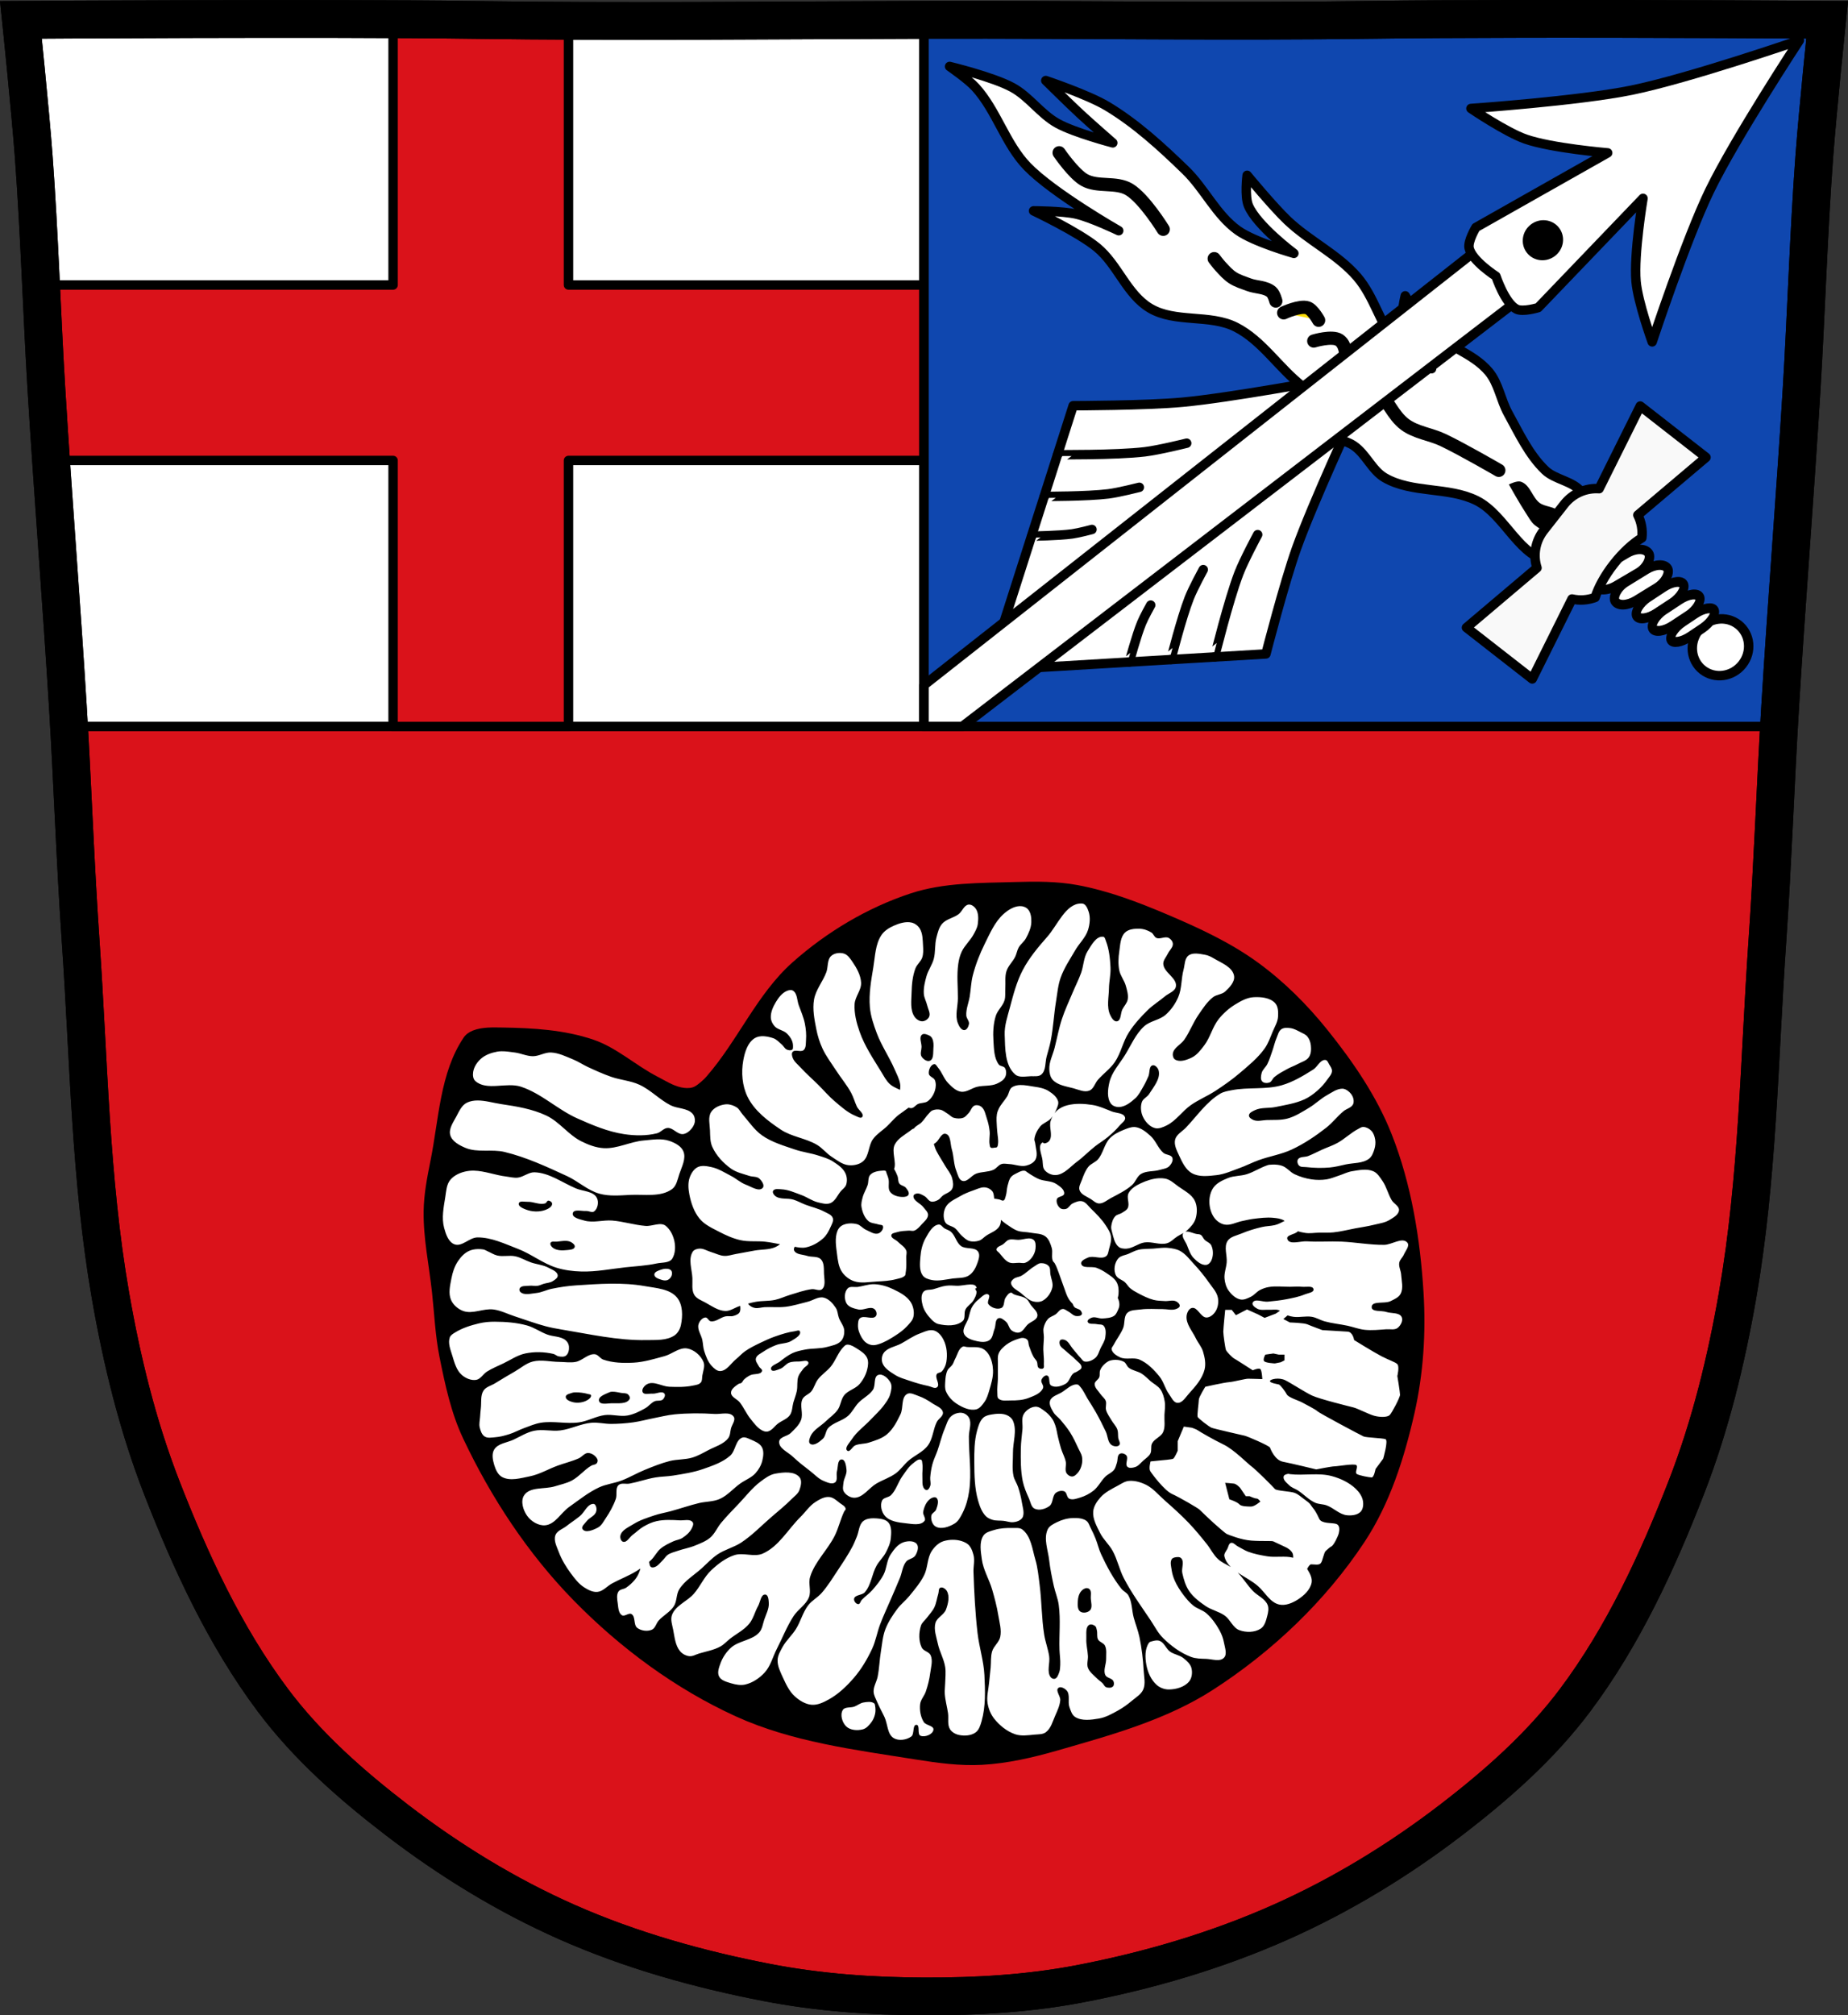 <?xml version="1.0" encoding="UTF-8" standalone="no"?><svg xmlns="http://www.w3.org/2000/svg" width="979.28" height="1067.6" viewBox="0 0 979.284 1067.603" xmlns:xlink="http://www.w3.org/1999/xlink"><rect x="0" y="0" width="979.284" height="1067.603" fill="#333333" stroke="none"/><g transform="translate(107.54 9.392)"><path d="m691.93.633c-26.17.053-51.02.198-70.798.478-79.11 1.122-156.7-.214-235.05 0-2.653.007-5.305.036-7.958.043-78.35.214-155.94 1.122-235.05 0-79.11-1.122-239.53 0-239.53 0 0 0 4.995 48.18 6.784 72.32 3.067 41.38 4.256 82.87 6.784 124.29 3.405 55.766 7.902 111.49 11.307 167.25 2.529 41.41 3.91 82.9 6.784 124.29 4.346 62.59 5.02 125.75 15.786 187.56 6.02 34.562 14.418 68.979 27.14 101.67 15.355 39.473 33.473 78.71 58.839 112.63 18.288 24.456 41.648 45.04 65.884 63.62 27.747 21.272 57.962 39.816 89.93 53.968 33.818 14.97 69.917 25.08 106.24 32.09 27.334 5.278 55.35 7.255 83.19 7.349 27.662.094 55.55-1.52 82.71-6.741 36.46-7.01 72.54-17.626 106.46-32.746 31.934-14.235 62.23-32.696 89.98-53.968 24.24-18.58 47.595-39.17 65.884-63.62 25.365-33.919 43.484-73.16 58.839-112.63 12.718-32.695 21.12-67.16 27.14-101.72 10.762-61.814 11.44-124.97 15.786-187.56 2.874-41.39 4.256-82.87 6.784-124.29 3.405-55.766 7.902-111.44 11.307-167.21 2.529-41.41 3.717-82.909 6.784-124.29 1.79-24.14 6.784-72.32 6.784-72.32 0 0-90.24-.636-168.73-.478" fill="#da121a"/><g stroke="#000" stroke-linejoin="round" stroke-width="5"><g stroke-linecap="round"><path d="m32.523.66c-66.31.055-128.98.494-128.98.494 0 0 4.994 48.18 6.783 72.32 3.067 41.38 4.257 82.87 6.785 124.29 3.405 55.766 7.902 111.49 11.307 167.25.213 3.481.406 6.963.604 10.445h453.08v-374.33c-1.326.009-2.652.018-3.979.021-78.35.214-155.94 1.122-235.05 0-29.665-.421-70.77-.527-110.55-.494" fill="#fff"/><path d="m100.76.789v140.79h-186.55c.893 18.73 1.762 37.462 2.904 56.18.748 12.258 1.556 24.515 2.387 36.77h181.26v140.93h92.95v-140.93h188.4v-92.95h-188.4v-139.98c-16.825-.081-33.687-.213-50.629-.453-12.342-.175-26.935-.286-42.32-.365" fill="#da121a"/><path d="m721.72.607c-9.98-.002-19.975.006-29.787.025-26.17.053-51.02.198-70.797.479-79.11 1.122-156.7-.214-235.05 0-1.327.004-2.654.013-3.98.021v374.33h453.07c.199-3.511.397-7.02.611-10.531 3.405-55.766 7.902-111.45 11.307-167.21 2.529-41.41 3.716-82.909 6.783-124.29 1.79-24.14 6.785-72.32 6.785-72.32 0 0-69.09-.488-138.95-.504z" fill="#0f47af"/></g><g fill="#fff" fill-rule="evenodd"><path d="m595.23 191.85c0 0-50.566 9.434-76.07 11.818-19.303 1.805-58.02 1.862-58.02 1.862l-39.11 122.39"/><path d="m609.71 210.48c0 0-21.645 46.663-30.26 70.781-6.522 18.257-16.15 55.753-16.15 55.753l-128.26 7.63z"/></g></g><path d="m691.93.633c-26.17.053-51.02.198-70.798.478-79.11 1.122-156.7-.214-235.05 0-2.653.007-5.305.036-7.958.043-78.35.214-155.94 1.122-235.05 0-79.11-1.122-239.53 0-239.53 0 0 0 4.995 48.18 6.784 72.32 3.067 41.38 4.256 82.87 6.784 124.29 3.405 55.766 7.902 111.49 11.307 167.25 2.529 41.41 3.91 82.9 6.784 124.29 4.346 62.59 5.02 125.75 15.786 187.56 6.02 34.562 14.418 68.979 27.14 101.67 15.355 39.473 33.473 78.71 58.839 112.63 18.288 24.456 41.648 45.04 65.884 63.62 27.747 21.272 57.962 39.816 89.93 53.968 33.818 14.97 69.917 25.08 106.24 32.09 27.334 5.278 55.35 7.255 83.19 7.349 27.662.094 55.55-1.52 82.71-6.741 36.46-7.01 72.54-17.626 106.46-32.746 31.934-14.235 62.23-32.696 89.98-53.968 24.24-18.58 47.595-39.17 65.884-63.62 25.365-33.919 43.484-73.16 58.839-112.63 12.718-32.695 21.12-67.16 27.14-101.72 10.762-61.814 11.44-124.97 15.786-187.56 2.874-41.39 4.256-82.87 6.784-124.29 3.405-55.766 7.902-111.44 11.307-167.21 2.529-41.41 3.717-82.909 6.784-124.29 1.79-24.14 6.784-72.32 6.784-72.32 0 0-90.24-.636-168.73-.478z" fill="none" stroke="#000" stroke-width="20" id="0"/><use xlink:href="#0"/><g stroke="#000"><g fill="#fff" stroke-linejoin="round"><g stroke-linecap="round"><g stroke-width="5"><path d="m794.75 345.51c6.402 4.995 15.815 3.663 21.02-2.975 5.208-6.638 4.238-16.07-2.163-21.06-6.402-4.995-15.815-3.663-21.02 2.975-5.208 6.638-4.238 16.07 2.163 21.06z"/><rect transform="matrix(-.862.507.509.86 0 0)" ry="5.994" rx="10" y="627.49" x="-514.75" height="11.989" width="33.588"/><rect transform="matrix(-.852.524.492.871 0 0)" ry="5.589" rx="10" y="649.87" x="-532.5" height="11.179" width="32.714"/></g><g stroke-width="5.01" transform="matrix(-.835.55.459.888 0 0)"><rect ry="4.748" rx="9.985" y="681.74" x="-562.34" height="9.497" width="29.883"/><rect ry="4.748" rx="9.985" y="692.03" x="-566.87" height="9.497" width="29.883"/></g><rect transform="matrix(-.831.557.45.893 0 0)" ry="4.308" rx="9.857" y="707.96" x="-578.09" height="8.616" width="27.65" stroke-width="5.02"/></g><path d="m730.56 251.35c-4.546-6.03-13.98-6.47-19.41-11.722-8.592-8.311-13.747-19.596-19.524-30.04-3.912-7.08-5.02-15.784-10.194-22.01-8.571-10.31-23.431-13.733-32.815-23.318-4.777-4.881-11.496-16.946-11.496-16.946 0 0-2.471 9.913-1.193 14.645 2.289 8.474 12.304 13.298 15.07 21.631.245.74.073 2.337.073 2.337 0 0-4.466-.526-6.395-1.57-4.948-2.677-8.821-7.12-12.325-11.514-8.528-10.696-11.719-25.07-20.617-35.46-10.341-12.07-25.549-19.08-37.07-30.06-7.724-7.361-21.331-23.857-21.331-23.857 0 0-1.411 11.168.7 16.12 4.552 10.68 24.07 25.23 24.07 25.23 0 0-21.03-5.94-29.729-12.176-11.435-8.195-17.564-22.04-27.657-31.834-12.851-12.464-26.25-24.77-41.611-33.98-10.06-6.03-32.469-13.551-32.469-13.551 0 0 12.02 11.877 18.21 17.624 5.656 5.249 17.294 15.39 17.294 15.39 0 0-20.232-5.302-29.29-10.311-8.933-4.941-14.978-14.192-23.947-19.06-10.263-5.572-33.24-11.11-33.24-11.11 0 0 9.816 6.75 13.774 11.125 11.198 12.379 15.785 29.894 27.397 41.885 13.717 14.17 48.46 34 48.46 34 0 0-14.627-7-22.471-8.791-7.389-1.688-22.672-1.73-22.672-1.73 0 0 23.624 11.175 33.612 19.386 11.02 9.05 15.857 24.931 28.13 32.2 13.359 7.915 31.674 2.992 45.512 10.05 13.934 7.109 22.717 21.554 35.06 31.15 7.05 5.478 22.17 15.01 22.17 15.01 0 0-16.03-10.436-22.819-6.404-3.03 1.8-3.978 7.172-2.367 10.308 5.02 9.784 21.361 6.53 30.441 12.73 6.508 4.444 9.593 13.06 16.42 16.988 14.441 8.315 33.591 4.655 48.536 12.03 15.436 7.618 23.13 31.32 40.33 32.22 2.434.127 4.253-2.414 6.145-3.944 3.363-2.72 7.302-5.298 9.134-9.21 2.512-5.365 2.178-11.787 1.674-17.689-.17-1.989-.363-4.186-1.569-5.781z" stroke-width="5"/></g><path d="m718.49 262.06c-2.572-2.801-7.372-2.385-10.438-4.637-4-2.94-5.108-9.64-9.83-11.176-1.783-.58-5.488 1.227-5.488 1.227 0 0 5.676 10.119 8.887 14.945 1.363 2.048 2.502 4.357 4.395 5.933 1.967 1.638 4.381 2.913 6.901 3.38 2.845.528 8.646-.767 8.646-.767 0 0-.943-6.589-3.069-8.903z"/><g stroke-linecap="round" stroke-width="7"><path d="m686.71 239.77c0 0-19.457-11.276-29.609-16.09-6.566-3.112-14.364-3.889-20.18-8.235-6.408-4.782-9.235-13.155-14.988-18.703-4.081-3.935-10.216-5.647-13.652-10.151-3.441-4.508-1.428-12.726-6.176-15.836-3.758-2.46-13.471.509-13.471.509" fill="none"/><g fill="#fcdd09"><path d="m591.22 160.27c0 0-3.083-5.675-5.886-6.595-4.093-1.344-12.643 2.657-12.643 2.657"/><path d="m568.54 150.09c0 0-.948-3.619-2.28-4.783-3.171-2.773-8.092-2.397-12.04-3.882-2.935-1.104-6.01-2.01-8.636-3.732-2.436-1.597-4.39-3.843-6.371-5.973-1.198-1.287-3.323-4.097-3.323-4.097"/></g><path d="m453.71 71.53c0 0 7.634 11.178 13.332 14.407 7.03 3.984 16.779.876 23.733 4.994 7.99 4.732 18.1 21.14 18.1 21.14" fill="none"/></g><g stroke-width="5"><g stroke-linejoin="round"><path d="m761.64 205.7l17.422 13.592 17.438 13.603-36.13 30.558c1.888 3.729 2.626 7.939 2.134 12.09-4.746 2.89-10.05 7.702-14.857 13.829-4.805 6.124-8.215 12.419-9.886 17.706-3.919 1.474-8.193 1.773-12.278.843l-21.06 42.34-17.438-13.603-17.422-13.592 37.38-31.63c-2.129-6.539-1.023-14.01 3.603-19.908l10.795-13.759c4.627-5.897 11.643-8.775 18.524-8.292l21.784-43.771z" fill="#f9f9f9"/><g fill="#fff" fill-rule="evenodd"><path d="m685.74 114.62l-303.63 238.92v21.918h20.227l304.58-233.58-2.434-14.367 3.744-2.91-4.582-2.033-.84-4.945-3.744 2.908-13.32-5.908z"/><path d="m845.97 11.999c0 0-58.712 20.233-88.95 26.397-28.05 5.717-85.09 9.682-85.09 9.682 0 0 18.423 12.515 28.889 16.19 13.818 4.853 43.576 7.323 43.576 7.323l-69.822 39.497c0 0-4.411 7.251-3.608 10.938 1.469 6.742 14.201 14.892 14.201 14.892 0 0 4.749 14.352 10.918 17.443 3.373 1.69 11.489-.793 11.489-.793l55.54-57.884c0 0-4.967 29.442-3.682 44.03.973 11.05 8.544 31.996 8.544 31.996 0 0 17.947-54.3 30.423-80.06 13.449-27.771 47.574-79.65 47.574-79.65z"/></g><ellipse cx="528.46" cy="-488.77" transform="matrix(.613.79-.79.613 0 0)" rx="8.01" ry="8.289" stroke-linecap="round"/></g><g fill="none" fill-rule="evenodd" stroke-linecap="round"><path d="m452.85 231.5c.016-.052 30.87.273 46.22-1.551 7.495-.891 22.24-4.567 22.24-4.567"/><path d="m445.83 253.6c.012-.038 22.704.039 34-1.378 5.518-.692 16.379-3.463 16.379-3.463"/><path d="m439.12 274.63c.008-.024 14.396-.2 21.575-1.203 3.506-.49 10.42-2.34 10.42-2.34"/><path d="m536.07 338.63c.054-.003 7.37-29.978 12.933-44.4 2.717-7.04 9.924-20.417 9.924-20.417"/><path d="m512.93 339.97c.04-.002 5.577-22.01 9.744-32.606 2.035-5.175 7.405-15.01 7.405-15.01"/><path d="m490.89 341.27c.025-.002 3.754-13.899 6.501-20.607 1.341-3.276 4.844-9.518 4.844-9.518"/></g></g></g><g transform="translate(1024.96)" fill-rule="evenodd"><path d="m-757.88 560.62c-.869 1-1.786 1.97-2.81 2.81-1.492 1.223-2.97 2.652-4.817 3.211-1.921.582-4.059.423-6.02 0-4.449-.958-8.394-3.544-12.444-5.62-11.683-5.987-21.692-15.444-34.12-19.67-15.337-5.215-31.973-6.177-48.17-6.423-5.245-.08-10.77-.305-15.655 1.606-1.869.731-3.691 1.951-4.817 3.613-12.671 18.703-13.183 43.29-17.663 65.43-1.767 8.736-3.465 17.582-3.613 26.494-.238 14.391 2.848 28.645 4.416 42.952 1.261 11.516 1.725 23.17 4.01 34.522 2.945 14.612 6.09 29.468 12.444 42.952 14.776 31.357 34.37 61.13 58.61 85.9 24.615 25.16 53.877 46.811 85.9 61.42 29.794 13.588 63.2 17.739 95.54 22.881 11.534 1.834 23.262 3.437 34.924 2.81 13.6-.732 27.05-3.864 40.14-7.627 28.3-8.135 57.54-16.16 82.29-32.11 31.419-20.245 59.67-47.1 80.28-78.28 13.458-20.355 21.1-44.44 26.494-68.24 4.715-20.808 6.128-42.53 4.817-63.826-1.753-28.471-6.407-57.36-16.86-83.9-7.947-20.18-20.535-38.492-34.12-55.4-10.73-13.35-23.07-25.665-36.931-35.727-14.581-10.583-31.19-18.244-47.769-25.29-15.422-6.553-31.29-12.611-47.769-15.655-10.802-1.996-21.936-1.933-32.917-1.606-18.566.553-37.754.211-55.4 6.02-22.953 7.56-44.56 20.475-62.62 36.529-18.782 16.694-28.876 41.25-45.36 60.21"/><path d="m-559.79 469.23c-7.993.139-12.292 11.445-17.756 17.637-4.825 5.468-9.591 11.155-12.979 17.613-3.238 6.173-5.01 13.04-6.799 19.777-1.268 4.763-2.953 9.597-2.781 14.523.252 7.241.074 16.281 5.563 21.01 2.12 1.827 5.547 1 8.344.928 1.879-.051 4.158.321 5.563-.928 2.485-2.209 1.9-6.372 2.781-9.578.761-2.77 1.609-5.524 2.162-8.344 1.34-6.833 1.65-13.832 2.781-20.703.699-4.246 1.035-8.615 2.473-12.67 1.833-5.168 4.976-9.778 7.725-14.523 2.134-3.685 5.554-6.744 6.799-10.816.934-3.055 1.304-6.542.309-9.578-.571-1.743-1.569-4.193-3.398-4.326-.266-.019-.527-.028-.785-.023m-58.9.568c-.185-.017-.371-.016-.555.006-2.419.293-3.324 3.601-5.27 5.068-2.683 2.024-6.502 2.539-8.717 5.066-1.736 1.982-2.365 4.75-3.041 7.297-.979 3.685-.431 7.668-1.418 11.352-.855 3.188-2.955 5.945-3.852 9.121-.855 3.03-1.625 6.187-1.418 9.324.143 2.176 1.334 4.158 1.824 6.283.447 1.937 1.799 4.052 1.014 5.879-.577 1.343-2.189 2.407-3.65 2.432-1.669.028-3.363-1.225-4.256-2.635-2.255-3.562-1.513-8.352-1.418-12.566.097-4.309.521-8.731 2.025-12.77.805-2.161 2.943-3.683 3.648-5.879.622-1.934.535-4.055.406-6.082-.2-3.161-.11-6.661-1.824-9.324-.944-1.466-2.556-2.652-4.256-3.039-3.076-.701-6.431.363-9.324 1.621-2.565 1.116-5.148 2.734-6.689 5.068-3.224 4.882-3.293 11.255-4.258 17.03-1.163 6.957-2.432 14.05-1.824 21.08.409 4.735 1.978 9.335 3.648 13.785 2.463 6.563 6.509 12.429 9.324 18.85 1.134 2.586 2.526 5.13 3.041 7.906.199 1.074.099 2.176 0 3.279-.338-.14-.673-.285-1-.441-1.561-.737-3.193-1.461-4.459-2.635-1.992-1.848-3.239-4.374-4.662-6.689-4.18-6.798-8.718-13.548-11.352-21.08-1.631-4.667-2.922-9.659-2.635-14.594.229-3.948 3.646-7.402 3.445-11.352-.204-4.02-2.38-7.829-4.662-11.148-1.164-1.693-2.491-3.666-4.459-4.256-2.171-.651-4.998-.292-6.689 1.217-2.265 2.02-1.57 5.873-2.635 8.715-1.846 4.927-5.579 9.209-6.486 14.393-.912 5.207.202 10.623 1.217 15.811.681 3.481 1.755 6.914 3.242 10.135 1.934 4.187 4.795 7.882 7.299 11.756 2.563 3.966 5.668 7.599 7.904 11.758 1.248 2.321 1.927 4.909 3.041 7.297.869 1.862 4.047 3.811 2.838 5.473-.725.997-2.508-.142-3.648-.609-4.128-1.693-7.533-4.829-10.947-7.701-3.144-2.645-5.794-5.827-8.715-8.717-3.091-3.058-6.399-5.904-9.324-9.121-1.519-1.671-3.505-3.14-4.258-5.27-.338-.956-.653-2.266 0-3.041 1.281-1.521 4.434.352 5.879-1.014 1.31-1.239 1.075-3.472 1.217-5.27.229-2.903-.043-5.86-.609-8.717-.665-3.353-2.074-6.516-3.242-9.729-.944-2.594-.714-6.218-3.041-7.703-.97-.619-2.4-.277-3.445.203-2.475 1.138-4.281 3.537-5.676 5.877-1.488 2.496-2.808 5.41-2.635 8.311.098 1.63.932 3.25 2.027 4.461 1.625 1.796 4.48 2.032 6.283 3.648 1.187 1.064 2.193 2.391 2.838 3.85.418.945.618 2.01.607 3.041-.007.623.082 1.434-.404 1.824-.738.592-1.964.362-2.838 0-1.148-.475-1.694-1.824-2.635-2.635-1.464-1.261-2.827-2.841-4.662-3.445-3.08-1.015-6.96-1.686-9.73 0-3.769 2.294-5.286 7.416-6.08 11.756-1.163 6.356-.601 13.447 2.229 19.256 3.619 7.431 10.762 12.841 17.635 17.434 5.791 3.869 13.289 4.518 19.258 8.107 2.84 1.708 4.919 4.484 7.701 6.283 2.791 1.805 5.614 4.117 8.92 4.459 2.641.273 5.676-.31 7.701-2.027 3.275-2.778 2.76-8.272 5.271-11.756 1.985-2.754 5.05-4.541 7.5-6.891 1.862-1.785 3.515-3.795 5.473-5.475.954-.818 2.052-1.451 3.039-2.229.924-.728 1.943-1.379 2.891-2.096.442.172.899.278 1.367.271 1.425-.021 2.342-1.661 3.648-2.23 1.608-.7 3.643-.393 5.066-1.418 1.856-1.335 3.18-3.49 3.852-5.676.536-1.744.673-3.777 0-5.473-.581-1.466-3.05-1.882-3.242-3.447-.236-1.922.928-4.751 2.838-5.066.897-.148 1.435 1.135 2.027 1.824 2.163 2.515 3.134 5.958 5.473 8.311 1.89 1.9 4.04 4.066 6.688 4.459 3 .445 5.758-1.959 8.717-2.635 3.4-.777 7.154-.197 10.338-1.621 1.753-.784 3.674-1.895 4.459-3.648.635-1.42.611-3.337-.203-4.662-.649-1.057-2.499-.831-3.242-1.824-2.532-3.387-2.553-8.146-2.838-12.365-.302-4.468-.111-9.102 1.217-13.379.942-3.034 3.76-5.265 4.662-8.311.596-2.01.267-4.189.404-6.283.199-3.041-.309-6.215.607-9.121.902-2.862 3.353-5 4.662-7.703.756-1.558.972-3.355 1.824-4.863 1.017-1.801 2.868-3.046 3.852-4.865 1.423-2.631 2.744-5.524 2.838-8.514.075-2.375-.221-5.138-1.824-6.893-1.067-1.168-2.88-1.712-4.459-1.621-3.168.182-6.164 2.126-8.514 4.258-4.61 4.182-7.162 10.235-9.932 15.809-2.636 5.304-4.801 10.888-6.283 16.623-.94 3.636-1.02 7.442-1.623 11.148-.551 3.388-2.047 6.709-1.824 10.135.101 1.557 1.68 2.921 1.42 4.459-.226 1.332-1.084 3.166-2.434 3.242-1.67.095-2.827-2.094-3.445-3.648-1.623-4.081-.024-8.784 0-13.176.034-6.081-.661-12.223.203-18.242.319-2.223.87-4.453 1.824-6.486 1.568-3.342 4.529-5.872 6.283-9.121.936-1.733 1.973-3.52 2.23-5.473.356-2.7.491-5.837-1.014-8.107-.717-1.082-2-2.115-3.297-2.236m89.85 12.775c-2.589-.05-5.639.227-7.5 2.027-2.488 2.407-2.529 6.507-3.041 9.932-.5 3.341-.674 6.824 0 10.135.586 2.878 2.662 5.279 3.445 8.109.655 2.367 1.448 4.88 1.014 7.297-.353 1.964-1.954 3.481-2.838 5.27-1.018 2.06-.583 5.838-2.838 6.283-1.641.324-2.953-1.924-3.648-3.445-1.94-4.244-.675-9.32-.607-13.986.054-3.726.996-7.427.811-11.148-.236-4.726-.723-9.574-2.432-13.986-.318-.822-.546-2.116-1.42-2.229-3.746-.483-6.315 4.494-8.311 7.701-2.123 3.412-2.073 7.777-3.445 11.555-1.282 3.527-3.01 6.876-4.459 10.338-1.942 4.641-4.108 9.205-5.676 13.986-1.629 4.967-2.576 10.132-3.852 15.201-.952 3.782-2.967 7.454-2.838 11.352.066 1.986.473 4.218 1.824 5.676 2.678 2.889 7.142 3.429 10.945 4.459 2.767.749 5.853 2.284 8.514 1.217 2.233-.896 2.882-3.858 4.459-5.676 2.818-3.249 6.481-5.782 8.92-9.324 3.308-4.804 4.338-10.909 7.5-15.811 2.833-4.391 6.383-8.322 10.135-11.959 2.728-2.644 6.02-4.642 8.918-7.094 2.01-1.698 5.447-2.676 5.879-5.271.75-4.506-6.48-7.396-6.689-11.959-.092-1.994 1.58-3.667 2.432-5.473.838-1.776 2.801-3.312 2.635-5.27-.106-1.252-1.107-2.473-2.229-3.041-1.929-.977-4.504.864-6.486 0-1.183-.516-1.543-2.149-2.635-2.838-1.916-1.208-4.222-1.983-6.486-2.027m30.24 13.162c-1.504-.05-2.943.172-4.09 1.027-2.124 1.584-1.941 4.943-2.635 7.5-1.298 4.783-.875 10.04-2.838 14.594-1.515 3.512-3.812 6.802-6.688 9.324-3.227 2.831-8.174 3.196-11.352 6.082-4.509 4.094-6.937 10.02-10.135 15.201-2.94 4.764-7.08 9.134-8.311 14.594-.822 3.634-1.377 8.132.811 11.148.943 1.3 2.856 1.915 4.459 1.824 3.23-.182 6.111-2.495 8.514-4.662 1.767-1.594 2.842-3.828 4.053-5.877 1.076-1.821 1.989-3.739 2.838-5.676.841-1.919.197-5.371 2.23-5.879 1.394-.348 2.915 1.44 3.244 2.838 1.022 4.335-2.694 8.597-5.068 12.365-1.02 1.619-3.233 2.445-3.852 4.256-.855 2.501-.537 5.524.607 7.906 1.242 2.585 3.517 5.126 6.285 5.877 2.072.562 4.36-.463 6.283-1.418 4.983-2.473 8.216-7.547 12.77-10.742 4.089-2.869 8.788-4.773 12.973-7.5 4.416-2.877 8.753-5.912 12.77-9.324 4.77-4.052 9.747-8.08 13.379-13.176 1.912-2.683 2.988-5.879 4.256-8.92 1.077-2.584 2.662-5.11 2.838-7.904.157-2.487.103-5.497-1.621-7.297-2.71-2.829-7.441-3.267-11.352-3.041-3.482.201-6.755 2.027-9.729 3.852-3.305 2.028-6.293 4.677-8.717 7.703-3.327 4.154-4.471 9.756-7.701 13.986-1.885 2.469-3.883 5.155-6.689 6.486-2.643 1.253-6.22 2.538-8.717 1.014-.985-.602-1.41-2.106-1.217-3.244.529-3.122 4.278-4.695 6.082-7.297 2.879-4.153 4.63-9.02 7.5-13.176 2.289-3.318 4.517-6.855 7.703-9.324 1.887-1.463 4.737-1.415 6.486-3.041 2.326-2.163 5.221-5.184 4.662-8.311-.844-4.718-6.843-6.849-10.947-9.324-1.414-.853-2.973-1.564-4.602-1.836-1.411-.236-2.98-.559-4.484-.609m47.38 39.37c-.821.057-1.61.251-2.268.697-1.486 1.01-1.869 3.081-2.58 4.73-.916 2.123-1.381 4.412-2.15 6.592-.85 2.41-1.577 4.884-2.723 7.168-.838 1.67-2.545 2.918-3.01 4.729-.369 1.438-.72 3.351.285 4.443.883.959 2.644 1.016 3.871.574 1.21-.435 1.595-2.041 2.58-2.867 2.071-1.739 4.506-3 6.879-4.301 1.762-.964 3.683-1.618 5.447-2.578 2.073-1.128 4.709-1.764 6.02-3.727 1.156-1.731 1.226-4.095 1-6.164-.181-1.685-.787-3.422-1.863-4.73-.901-1.095-2.321-1.647-3.584-2.293-1.738-.889-3.511-1.902-5.447-2.15-.788-.101-1.64-.18-2.461-.123m-191.41 3.227c.842.046 1.786.449 2.514.797.69.329 1.288.935 1.621 1.623.769 1.592.748 3.507.607 5.27-.179 2.239.23 5.578-1.824 6.486-1.52.672-3.585-.817-4.459-2.23-.888-1.437-.026-3.377 0-5.066.034-2.163-1.427-5.064.203-6.486.365-.318.833-.42 1.338-.393m-224.14 9.154c-.782.016-1.56.085-2.33.227-3.045.561-6.194 1.662-8.516 3.711-2.031 1.792-3.729 4.312-4.15 6.988-.255 1.622-.125 3.702 1.092 4.805 6.03 5.469 16.507.505 24.24 3.057 10.863 3.585 19.463 12.169 29.916 16.814 7.93 3.524 16.09 7 24.676 8.299 5.76.869 11.817.972 17.469-.438 2.053-.512 3.563-2.767 5.678-2.84 2.837-.098 5.02 3.341 7.861 3.277 1.367-.031 2.71-.818 3.713-1.748 1.41-1.308 2.638-3.109 2.838-5.02.151-1.442-.314-3.097-1.311-4.15-2.834-2.995-7.899-2.495-11.572-4.367-5.9-3.01-10.569-8.174-16.596-10.918-4.677-2.129-9.997-2.456-14.85-4.148-4.251-1.482-8.368-3.338-12.447-5.242-2.596-1.212-4.993-2.841-7.643-3.93-3.811-1.567-7.678-3.5-11.793-3.713-3.265-.169-6.338 1.965-9.607 1.965-3.269 0-6.364-1.56-9.607-1.965-2.332-.291-4.715-.71-7.06-.662m436.15 4.609c-2.414.193-3.816 3.7-5.99 5.074-5.237 3.308-10.67 6.591-16.621 8.311-8.545 2.469-17.827.91-26.553 2.635-2.076.41-4.262.744-6.082 1.824-7.354 4.365-12.333 11.859-18.242 18.04-1.95 2.04-4.984 3.547-5.676 6.283-.699 2.764.832 5.722 2.027 8.311 1.644 3.558 3.474 7.61 6.893 9.527 3.783 2.122 8.661 1.486 12.973 1.014 4.143-.454 8.03-2.245 11.959-3.648 3.509-1.255 6.839-2.977 10.338-4.258 5.799-2.123 12.04-3.057 17.635-5.676 6.519-3.053 12.572-7.119 18.242-11.553 3.313-2.59 5.887-6.03 9.121-8.717 1.601-1.33 4.119-1.796 5.068-3.648.554-1.082.39-2.496 0-3.648-.464-1.37-1.485-2.571-2.637-3.445-.869-.66-1.948-1.228-3.039-1.217-2.936.031-5.542 2.02-8.109 3.445-3.392 1.884-6.193 4.701-9.525 6.689-3.633 2.167-7.272 4.555-11.352 5.676-3.593.987-7.425.675-11.148.811-2.296.083-4.77.879-6.893 0-1.059-.439-2.47-1.286-2.432-2.432.048-1.436 1.941-2.233 3.244-2.838 3.285-1.524 7.195-.891 10.742-1.623 5.2-1.073 10.569-1.858 15.404-4.053 2.526-1.146 4.803-2.839 6.893-4.662 1.983-1.73 3.751-3.73 5.27-5.879.977-1.383 2.342-2.768 2.434-4.459.067-1.24-.778-2.382-1.42-3.445-.545-.904-.978-2.321-2.027-2.434-.171-.018-.335-.019-.496-.006m-161.27 13.277c-1.517.043-2.962.345-4.24 1.121-1.576.957-1.672 3.292-2.635 4.865-1.37 2.238-3.289 4.138-4.459 6.486-.476.956-.843 1.985-1.014 3.039-.368 2.268-.096 4.597 0 6.893.034.813.143 1.62.203 2.432.155 2.093.674 4.204.404 6.285-.082.636-.127 1.4-.607 1.824-.258.228-.671.167-1.014.201-.74.073-1.62.423-2.23 0-.474-.329-.504-1.053-.607-1.621-.422-2.327.254-4.743 0-7.094-.238-2.2-.707-4.39-1.418-6.486-.767-2.261-1.145-5.03-3.041-6.486-.926-.709-2.354-1.021-3.445-.609-1.619.611-2.041 2.81-3.244 4.055-.866.896-1.669 1.999-2.838 2.432-1.584.586-3.45.489-5.066 0-1.166-.353-2-1.393-3.041-2.025-1.318-.8-2.544-1.918-4.055-2.23-1.396-.289-2.949-.163-4.256.406-.746.325-1.259 1.035-1.824 1.621-1.399 1.451-2.439 3.224-3.852 4.662-1.205 1.227-3.122 1.858-4.03 3.271-.852.14-1.543.874-2.252 1.391-2.861 2.085-6.287 3.945-7.906 7.094-1.895 3.684 1.06 9.495-.371 12.959.724 1.149 1.3 2.399 1.791 3.662.505 1.298.204 2.922 1.014 4.055.796 1.113 2.581 1.168 3.445 2.229.824 1.012 1.938 2.452 1.418 3.648-.435 1-1.947 1.214-3.039 1.217-2.396.006-5.22-.741-6.689-2.635-1.336-1.721-.473-4.334-.811-6.486-.24-1.528-1.084-3.107-1.484-4.635-.39-.148-.777-.252-1.15-.23-2.475.144-5.388.434-7.096 2.23-1.298 1.366-.826 3.684-1.418 5.473-.734 2.215-2.051 4.227-2.635 6.486-.425 1.647-.892 3.389-.609 5.066.461 2.742 1.558 5.667 3.648 7.5 1.446 1.268 3.657 1.192 5.473 1.824.747.26 1.96.069 2.23.813.507 1.394-.858 3.286-2.23 3.85-2.138.878-4.57-.898-6.688-1.824-1.752-.766-3.01-2.585-4.865-3.039-2.502-.612-5.404-.554-7.703.607-1.197.605-2.156 1.788-2.635 3.041-1.449 3.787-.715 8.14-.203 12.162.416 3.268.799 6.789 2.635 9.525 1.476 2.2 3.786 3.988 6.285 4.865 3.825 1.343 8.111.411 12.16.203 3.398-.175 6.846-.352 10.137-1.217 1.699-.447 3.718-.696 4.863-2.027.182-.211.153-.537.203-.811.208-1.138.339-2.291.406-3.445.107-1.821 0-3.648 0-5.473 0-1.149.428-2.379 0-3.445-.801-1.996-2.957-3.125-4.461-4.662-1.136-1.161-3.684-1.841-3.445-3.447.169-1.136 1.948-1.269 3.041-1.621 1.947-.626 4.04-.675 6.08-.811 1.01-.067 2.089.347 3.041 0 1.577-.575 2.727-1.998 3.852-3.244 1.368-1.517 3.387-3.02 3.445-5.066.045-1.575-1.507-2.779-2.432-4.055-1.574-2.172-5.631-3.422-5.271-6.08.098-.724 1.101-1.125 1.826-1.217 1.42-.179 2.805.717 4.053 1.42 1.297.73 1.998 2.491 3.445 2.838 1.212.29 2.546-.237 3.65-.813.975-.508 1.578-1.534 2.432-2.229 1.615-1.314 4.117-1.796 5.066-3.648.862-1.684.479-3.846 0-5.676-.629-2.4-2.41-4.337-3.648-6.486-1.527-2.651-3.253-5.191-4.662-7.906-.601-1.157-.985-2.452-1.391-3.729.261-.178.526-.358.783-.527 2.039-1.341 3.097-5.426 5.473-4.865 2.833.669 2.401 5.321 3.244 8.107 1.14 3.767.973 7.899 2.432 11.555.764 1.916 1.254 4.726 3.244 5.27 2.653.725 4.715-2.903 7.297-3.852 2.924-1.074 6.276-.757 9.121-2.025 1.593-.71 2.595-2.509 4.256-3.041 1.287-.412 2.705-.06 4.055 0 3.049.135 6.163 1.565 9.121.811 1.888-.482 3.966-1.513 4.865-3.242 1.341-2.578.117-5.828-.203-8.717-.076-.685-.485-1.343-.406-2.027.28-2.433 1.507-4.78 3.041-6.689 1.481-1.843 4.092-2.5 5.676-4.256.334-.37.649-.76.943-1.166-.42.785-.778 1.604-1.033 2.441-1 3.295 1.229 7.385-.574 10.32-.549.894-1.677 1.489-2.723 1.576-.407.034-.813-.665-1.146-.43-2.578 1.816-.225 6.329.143 9.461.206 1.75.022 3.802 1.146 5.158 1.393 1.681 3.844 2.757 6.02 2.58 4.346-.352 7.529-4.434 11.04-7.02 3.381-2.496 6.303-5.566 9.604-8.168 2.229-1.757 4.712-3.185 6.879-5.02 2.193-1.854 4.33-3.809 6.164-6.02 1.1-1.326 3.342-2.645 2.865-4.301-.71-2.466-4.633-2.215-7.02-3.152-3.333-1.308-6.641-2.877-10.178-3.439-4.388-.697-9.02-.944-13.33.143-2.093.528-4.166 1.524-5.732 3.01-.401.38-.767.798-1.105 1.242.412-.739.782-1.501 1.084-2.283.497-1.285 1.184-2.726.811-4.053-.675-2.393-2.962-4.152-5.068-5.473-2.155-1.351-4.778-1.876-7.297-2.23-2.468-.347-5.191-.99-7.719-.918m-287.67 8.184c-1.88.016-3.702.32-5.412 1.109-2.801 1.293-4.234 4.58-5.682 7.305-1.636 3.079-4.2 6.589-3.248 9.943.943 3.325 4.739 5.338 7.916 6.697 6.442 2.756 14.09.583 20.9 2.232 11.489 2.782 22.345 7.831 33.08 12.785 5.936 2.74 10.942 7.611 17.248 9.334 5.224 1.428 10.826.878 16.234.609 7.433-.369 16.09 1.322 22.12-3.045 2.376-1.722 2.936-5.127 3.855-7.914 1.273-3.855 3.698-8.187 2.232-11.973-1.133-2.927-4.542-4.661-7.51-5.682-4.286-1.475-9.08-.599-13.596-.203-7.136.626-13.952 4.439-21.11 4.059-4.167-.221-8.244-1.78-11.973-3.652-6.831-3.43-11.557-10.329-18.467-13.598-7.445-3.521-15.798-4.882-23.945-6.088-4.098-.607-8.512-1.956-12.648-1.92m132.19 2.01c-.264 0-.527.016-.787.047-2.822.333-5.969 1.66-7.5 4.055-1.75 2.738-.731 6.481-.607 9.729.112 2.931.007 6.04 1.215 8.717 2.091 4.628 5.797 8.607 9.934 11.553 2.841 2.023 6.418 2.755 9.729 3.852 1.727.572 3.923.197 5.27 1.42 1.282 1.165 2.936 3.534 1.826 4.863-1.937 2.319-6.088-.567-8.92-1.621-2.867-1.067-5.188-3.254-7.904-4.662-3.356-1.74-6.642-3.867-10.338-4.662-2.378-.511-5.112-1.069-7.297 0-2.076 1.015-3.483 3.295-4.258 5.473-.997 2.802-.76 5.999-.203 8.92.878 4.61 2.484 9.356 5.475 12.973 2.639 3.191 6.665 4.974 10.336 6.891 3.604 1.881 7.382 3.58 11.352 4.459 4.296.951 8.805.304 13.176.813 2.602.303 5.173.826 7.746 1.326-.774.591-1.587 1.119-2.477 1.512-3.383 1.496-7.302 1.186-10.945 1.824-3.316.581-6.614 1.252-9.932 1.824-2.091.361-4.166 1.147-6.283 1.014-2.39-.151-4.594-1.356-6.893-2.027-2.093-.612-4.109-1.996-6.283-1.824-1.266.1-2.759.554-3.447 1.621-2.527 3.919-.431 9.329-.201 13.986.148 2.988-.525 6.352 1.014 8.918 1.224 2.041 3.79 2.909 5.877 4.055 3.344 1.836 6.728 4.324 10.541 4.459 2.712.096 5.105-1.851 7.703-2.635.064-.019.129-.037.193-.057.002.019.006.038.008.057.107 1.152.237 2.483-.404 3.445-.688 1.032-2.053 1.48-3.244 1.824-1.3.375-2.723-.047-4.053.203-2.73.513-5.16 3.048-7.906 2.635-1.15-.173-1.679-2.123-2.838-2.027-1.714.142-3.185 1.992-3.648 3.648-.769 2.746 1.447 5.519 2.027 8.311.405 1.947.394 3.99 1.014 5.879.895 2.727 1.908 5.591 3.852 7.703 1.232 1.339 2.845 2.929 4.662 2.838 3.469-.175 5.617-4.091 8.311-6.283 1.671-1.36 3.1-3.02 4.865-4.258 2.527-1.769 5.333-3.111 8.107-4.459 2.641-1.284 5.33-2.492 8.107-3.445 3.24-1.112 6.535-2.192 9.932-2.635.938-.122 2.448-.862 2.838 0 .927 2.05-2.551 3.874-4.459 5.066-2.377 1.486-5.496 1.212-8.107 2.23-2.337.912-4.625 2.02-6.689 3.445-1.496 1.033-3.628 1.881-4.055 3.648-.356 1.476.927 2.906 1.623 4.256.447.866 1.928 1.509 1.621 2.434-.701 2.109-4.303 1.219-6.283 2.229-1.169.596-2.29 1.33-3.244 2.23-.561.529-.797 1.368-1.418 1.824-.465.342-1.153.272-1.623.607-1.641 1.17-3.903 2.647-3.85 4.662.061 2.294 3.254 3.256 4.662 5.068 2.127 2.738 3.492 6.02 5.676 8.717 1.805 2.227 3.553 4.727 6.08 6.08.911.488 2.035.845 3.041.607 2.249-.531 3.618-2.877 5.473-4.256 2.061-1.532 4.812-2.354 6.283-4.459 1.324-1.894 1.188-4.468 1.824-6.689.582-2.034 1.408-4.01 1.824-6.082.508-2.531-.052-5.268.811-7.701.538-1.519 1.705-2.738 2.635-4.055.834-1.181 3.221-2.122 2.637-3.445-.63-1.427-3.102-.425-4.662-.406-1.835.022-3.756-.036-5.475.609-1.772.666-2.881 2.601-4.662 3.242-1.531.551-4.212 1.898-4.863.406-.842-1.929 3-2.961 4.662-4.258 2.11-1.651 4.253-3.339 6.688-4.459 2.041-.939 4.284-1.384 6.486-1.824 3.871-.773 7.947-.387 11.758-1.418 2.629-.711 5.693-1.206 7.5-3.244 1.262-1.424 1.729-3.573 1.621-5.473-.137-2.418-2.01-4.414-2.838-6.689-.63-1.727-.607-3.736-1.621-5.27-1.56-2.36-3.727-4.849-6.486-5.473-2.861-.647-5.664 1.531-8.514 2.229-3.837.94-7.634 2.157-11.555 2.635-3.689.449-7.436.027-11.148.203-1.76.084-3.545.768-5.27.406-1.124-.236-2.248-.791-3.041-1.621-.188-.197-.323-.433-.441-.682 1.352-.365 2.712-.694 4.09-.941 3.342-.601 6.817-.304 10.137-1.014 2.716-.581 5.242-1.842 7.904-2.635 3.817-1.137 7.605-2.528 11.555-3.039 1.809-.234 4.105 1.207 5.473 0 2.042-1.803 1.127-5.388 1.014-8.109-.109-2.622.197-5.811-1.623-7.701-1.739-1.806-4.915-1.041-7.297-1.824-2.36-.776-5.8-.606-6.891-2.838-.307-.629-.051-1.307.287-1.994 1.94.378 3.888.741 5.793.371 3.441-.668 6.726-2.51 9.324-4.863 1.736-1.572 2.912-3.733 3.852-5.879.67-1.531 1.782-3.292 1.217-4.865-.653-1.819-2.961-2.529-4.662-3.445-3.105-1.673-6.651-2.358-9.934-3.648-2.114-.831-4.114-1.961-6.283-2.635-3.164-.983-7.204.118-9.729-2.027-.717-.61-1.475-1.814-1.014-2.635.74-1.317 2.95-.887 4.459-.811 3.652.185 7.102 1.791 10.539 3.039 2.985 1.085 5.63 3.102 8.717 3.852 2.171.527 4.629 1.27 6.689.406 2.562-1.074 3.677-4.166 5.473-6.285.962-1.135 2.382-2.029 2.838-3.445.622-1.934.462-4.243-.406-6.08-1.307-2.766-4.111-4.635-6.688-6.285-2.272-1.455-4.938-2.193-7.5-3.039-4.108-1.356-8.475-1.845-12.568-3.244-5.986-2.046-12.264-3.852-17.432-7.5-4.14-2.923-6.992-7.342-10.338-11.148-1.045-1.189-1.707-2.796-3.041-3.648-1.547-.988-3.446-1.676-5.293-1.668m337.31 12.01c-.94-.036-1.8.579-2.635 1.014-3.973 2.067-7.221 5.346-11.148 7.5-2.52 1.382-5.283 2.271-7.906 3.445-2.511 1.124-4.941 2.436-7.5 3.447-1.788.707-4.497.167-5.473 1.824-.558.948-.162 2.456.607 3.242.917.938 2.548.664 3.852.811 4.096.46 8.258.557 12.365.203 2.878-.248 5.691-1.01 8.514-1.621 4.147-.904 8.986-.47 12.363-3.041 1.54-1.173 2.275-3.216 2.838-5.068.493-1.621.685-3.395.406-5.066-.279-1.672-.85-3.444-2.027-4.662-1.092-1.13-2.685-1.967-4.256-2.027m-121.37.043c-1.912-.038-3.845.785-5.633 1.504-2.645 1.064-5.325 2.395-7.309 4.443-2.976 3.074-3.506 7.945-6.307 11.18-1.382 1.597-3.675 2.239-5.02 3.869-1.629 1.98-2.572 4.468-3.439 6.881-.647 1.799-1.925 3.786-1.289 5.59.849 2.407 3.882 3.336 6.02 4.73 1.361.887 2.675 2.242 4.299 2.293 2.308.073 4.268-1.782 6.307-2.867 3.863-2.056 7.897-3.986 11.18-6.879 1.886-1.663 2.591-4.555 4.73-5.877 2.87-1.774 6.66-1.178 9.891-2.15 1.767-.532 3.875-.682 5.16-2.01 1.095-1.128 2.137-2.975 1.576-4.443-.641-1.677-3.368-1.41-4.73-2.58-2.871-2.465-4.052-6.513-6.879-9.03-2.24-1.994-4.779-4.116-7.74-4.588-.272-.043-.545-.065-.818-.07m73.32 19.902c-.571.013-1.14.047-1.701.092-.393.032-.773.158-1.146.285-3.748 1.273-7.117 3.542-10.893 4.73-3.209 1.01-6.773.744-9.891 2.01-2.788 1.131-5.789 2.468-7.596 4.873-1.616 2.151-2.32 5.05-2.295 7.738.028 3.01.902 6.208 2.725 8.6 1.277 1.676 3.233 3.046 5.303 3.441 3.111.595 6.209-1.249 9.316-1.863 1.958-.387 3.896-.901 5.877-1.146 3.514-.436 7.081-.912 10.605-.574 1.961.188 4.048.415 5.734 1.434.108.065.202.148.301.225-1.703.836-3.404 1.795-5.174 2.211-2.21.52-4.526.493-6.738 1-3.71.856-7.385 1.957-10.893 3.439-2.599 1.099-5.961 1.619-7.453 4.01-1.998 3.205-.108 7.561-.43 11.324-.246 2.881-1.429 5.722-1.146 8.6.217 2.21.846 4.509 2.15 6.307 1.544 2.126 3.728 4.224 6.307 4.729 1.842.36 3.751-.624 5.445-1.434 1.819-.869 3.087-2.646 4.873-3.582 1.432-.75 2.995-1.3 4.588-1.576 3.719-.646 7.548-.121 11.322-.145 2.15-.014 4.311-.226 6.449 0 2.041.216 5.69-.734 6.02 1.291.287 1.755-2.948 2.035-4.588 2.723-3.099 1.3-6.449 1.931-9.746 2.58-3.262.642-6.581.956-9.889 1.289-2.669.269-6.932-1.874-8.03.574-.543 1.212 1.274 2.512 2.438 3.152 1.808.994 4.103.449 6.162.574 1.67.101 3.417-.344 5.02.143.298.091.574.227.842.381l-2.248 1.533-5.879 2.229c0 0-2.635-1.419-3.445-1.824-.811-.405-5.879-2.635-5.879-2.635l-5.879 3.041-2.229-2.838h-3.445c0 0-1.014 9.931-1.014 11.553 0 1.622 1.013 8.717 1.418 9.73.405 1.014 3.447 4.054 4.258 4.459.811.405 9.932 6.283 9.932 6.283 0 0 3.242-1.418 4.053-.607.811.811 1.014 5.27 1.014 5.27 0 0-5.878-.203-7.5-.203-1.622 0-7.5 1.622-10.135 1.824-2.635.203-12.566 2.434-12.566 2.434 0 0-3.445 5.472-3.445 6.891 0 1.419-1.015 8.312-.609 9.123.405.811 5.878 5.066 7.297 5.674 1.419.608 16.01 3.852 17.635 4.258 1.622.405 12.974 5.27 13.379 6.283.405 1.014 2.636 6.689 6.893 7.5 4.257.811 17.635 4.055 17.635 4.055 0 0 8.107-1.623 9.729-1.623 1.622 0 10.541-1.621 11.555-.607 1.013 1.013-1.015 3.851.201 4.662 1.216.811 6.69 1.824 7.906 1.824 1.216 0 2.027-4.459 2.027-4.459l4.053-5.473c0 0 2.838-9.73 1.217-10.338-1.622-.608-10.136-.812-11.555-1.42-1.419-.608-23.512-12.363-24.525-13.377-1.013-1.013-6.283-3.649-8.107-4.662-1.824-1.013-7.299-2.636-8.109-4.258-.811-1.622-3.445-5.067-4.256-5.27-.811-.203-4.865-.811-4.662-1.824.203-1.014 4.864-2.026 8.107-.404 3.243 1.622 10.338 6.283 14.189 8.107 3.851 1.824 19.458 5.675 21.891 6.283 2.432.608 8.108 3.648 11.148 4.459 3.04.811 6.893.812 8.109-.404 1.216-1.216 5.473-9.325 5.473-10.744 0-1.419-1.42-9.932-1.42-9.932 0 0 1.216-5.067 0-6.283-1.216-1.216-4.257-2.028-8.514-4.258-4.257-2.23-14.391-8.514-14.391-8.514 0 0-.608-4.256-3.445-4.459-2.838-.203-13.379-.811-13.379-.811 0 0-6.08-2.23-7.904-3.041-1.824-.811-9.324-1.012-9.324-1.012l-3.447-1.824 2.234-1.916c1.018.357 2.079.604 3.145.748 3.219.436 6.544-.55 9.746 0 2.398.412 4.532 1.8 6.881 2.436 3.944 1.067 8.04 1.439 12.04 2.295 3.03.648 5.952 1.826 9.03 2.148 3.803.398 7.653-.011 11.467-.285 2.02-.145 4.43.531 6.02-.717 1.606-1.26 3.03-3.892 2.15-5.734-1.236-2.591-5.447-1.815-8.17-2.723-2.58-.86-7.764.139-7.74-2.58.03-3.506 6.904-1.573 10.03-3.152 1.954-.986 4.284-1.934 5.303-3.871 1.58-3 .507-6.789.287-10.176-.138-2.124-1.381-4.212-1-6.307.293-1.621 1.792-2.784 2.436-4.301.856-2.02 3.255-4.613 1.863-6.307-2.621-3.187-8.2 1.112-12.326 1.148-7.618.066-15.178-1.404-22.789-1.721-6.01-.251-12.05.25-18.06-.143-3.507-.229-9.551 2.103-10.463-1.291-.594-2.212 4.105-2.24 5.604-4.03 1.307.403 2.664.674 4 .877 2.362.359 4.777-.098 7.166-.145 2.532-.049 5.078.11 7.598-.143 3.963-.397 7.837-1.418 11.752-2.15 3.251-.608 6.537-1.061 9.746-1.863 2.815-.703 5.841-1.063 8.314-2.58 2.045-1.254 4.847-2.767 5.02-5.16.154-2.183-2.747-3.424-3.869-5.303-1.929-3.229-2.744-7.08-4.873-10.176-1.339-1.95-2.701-4.224-4.873-5.16-3.466-1.494-7.599-.605-11.324 0-2.386.387-4.576 1.559-6.879 2.293-2.189.698-4.322 1.668-6.594 2.01-2.599.387-5.283.383-7.883 0-3.11-.459-6.189-1.375-9.03-2.723-2.394-1.136-4.094-3.562-6.594-4.443-1.594-.562-3.323-.704-5.04-.664m-423.17 3.213c-.376-.009-.753-.009-1.129.002-.859.025-1.719.106-2.576.256-3.308.577-6.804 2.068-8.93 4.668-2.01 2.453-2.134 6-2.637 9.131-.859 5.347-2.01 11-.609 16.234.888 3.318 2.263 7.519 5.479 8.727 3.967 1.49 7.939-3.619 12.176-3.652 7.452-.058 14.553 3.423 21.512 6.088 7.03 2.694 13.11 7.688 20.293 9.943 4.244 1.332 8.743 1.9 13.189 2.029 7.878.229 15.706-1.377 23.541-2.232 5.488-.599 11.04-.852 16.438-2.029 2.842-.621 6.84-.133 8.318-2.639 2.98-5.05 1.085-13.531-3.449-17.248-2.773-2.273-7.182.286-10.756 0-5.942-.475-11.713-2.367-17.654-2.842-4.922-.394-10.07 1.375-14.814 0-2.307-.669-6.559-1.5-6.088-3.855.471-2.355 4.706-1.07 7.104-1.217 1.419-.087 3.141 1.076 4.262.201 1.903-1.486 2.521-4.953 1.42-7.102-1.863-3.637-7.394-3.487-11.16-5.074-7.223-3.043-14.08-8.275-21.918-8.521-3.122-.098-5.821 2.515-8.928 2.84-2.028.212-4.063-.367-6.088-.607-5.673-.673-11.35-2.96-16.994-3.1m291.14.016c-1.433.08-2.819.929-4.113 1.592-.944.484-1.932 1.024-2.58 1.863-.97 1.257-1.292 2.914-1.721 4.443-.511 1.823-.405 3.793-1 5.59-.269.811-.373 1.93-1.146 2.293-.756.354-1.609-.476-2.438-.572-.792-.092-1.701-.381-2.5-.35-.21-1.404-.202-2.891-1.045-3.98-.852-1.1-2.271-1.844-3.65-2.025-.276-.036-.551-.051-.826-.045-1.924.043-3.815 1.034-5.66 1.666-2.375.814-4.729 1.764-6.891 3.041-2.781 1.643-6.234 3-7.703 5.877-1.199 2.347-1.459 5.589-.203 7.906.983 1.813 3.689 1.919 5.271 3.242 1.322 1.105 2.157 2.708 3.445 3.852 1.234 1.095 2.472 2.372 4.055 2.838 1.687.496 3.604.361 5.27-.203 1.332-.451 2.301-1.615 3.445-2.432 2.442-1.744 5.853-2.639 7.297-5.27.539-.982.729-2.104.744-3.258.412.349.82.704 1.244 1.037.564.443 1.124.892 1.721 1.289 1.89 1.256 3.736 2.687 5.877 3.441 2.141.754 4.51.559 6.736 1 2.705.538 5.842.323 8.03 2.01 1.811 1.398 2.638 3.829 3.297 6.02.663 2.204-.262 4.735.574 6.879.198.507.727.821 1 1.291.995 1.7 1.581 3.609 2.295 5.445.772 1.986 1.368 4.04 2.148 6.02 1.105 2.808 1.795 5.884 3.584 8.314.443.602.952 1.178 1.502 1.707.156.579.439 1.137.791 1.59.814 1.048 2.625.958 3.439 2.01.427.549.912 1.398.574 2.01-.507.912-1.975.992-3.01.861-1.593-.202-2.723-1.714-4.156-2.438-.974-.492-1.927-1.426-3.01-1.289-1.555.196-2.434 1.979-3.727 2.865-1.291.885-2.96 1.28-4.01 2.438-1.179 1.296-1.926 3.02-2.293 4.73-.34 1.589.154 3.248.143 4.873-.015 2.2-.304 4.392-.287 6.592.012 1.627.239 3.248.287 4.875.028.955.063 1.912 0 2.865-.048.721.271 1.69-.287 2.15-.628.518-1.799.364-2.436-.143-.934-.744-.485-2.365-1-3.441-.432-.896-1.241-1.565-1.721-2.436-1.024-1.857-1.749-3.871-2.436-5.877-.353-1.031-.157-2.319-.859-3.152-.51-.605-1.366-.906-2.15-1-1.013-.127-2.042.245-3.01.572-2.125.718-4.244 1.64-6.02 3.01-1.608 1.242-3.232 2.711-4.01 4.586-.774 1.857-.358 4.01-.43 6.02-.085 2.387.043 4.778 0 7.166-.048 2.629-.499 5.262-.287 7.883.078.971-.131 2.193.572 2.867 1.571 1.505 4.275.983 6.451 1 3.182.03 6.49-.146 9.459-1.291 2.918-1.125 6.562-2.406 7.74-5.303.551-1.354-1.376-2.931-.859-4.299.446-1.18 1.793-2.628 3.01-2.295 1.84.504.501 4.343 2.148 5.305 2.247 1.311 5.499.316 7.74-1 1.943-1.145 2.288-3.995 4.01-5.447.572-.482 1.392-.575 2.01-1 .86-.599 2.207-1.106 2.293-2.15.148-1.8-2.064-2.979-3.295-4.301-1.523-1.634-3.408-2.894-5.02-4.443-1.096-1.054-2.67-1.853-3.152-3.295-.26-.775-.326-1.894.285-2.438.643-.571 1.797-.355 2.58 0 1.85.839 2.686 3.049 4.01 4.586 1.396 1.616 2.679 3.332 4.156 4.873.632.659 1.116 1.667 2.01 1.863 1.962.433 4.189-.577 5.732-1.863 1.544-1.286 1.987-3.496 2.867-5.303.89-1.827 2.16-3.576 2.436-5.59.282-2.055.535-4.626-.859-6.162-.825-.91-2.393-.561-3.584-.861-1.629-.411-4.436.333-4.873-1.289-.264-.979 1.2-1.798 2.15-2.15 1.797-.667 3.822.577 5.732.43 2.103-.162 4.423-.243 6.164-1.434.908-.621 1.382-1.734 1.863-2.723.417-.856.781-1.774.859-2.723.083-1.01-.082-2.058-.43-3.01-.116-.318-.251-.644-.404-.959.195-.724.345-1.458.404-2.195.167-2.075.004-4.341-1-6.162-1.263-2.28-3.721-3.692-5.875-5.16-1.466-.999-3.075-1.802-4.73-2.438-2.629-1.01-7.492.583-8.17-2.15-.391-1.575 2.095-2.649 3.584-3.295 2.945-1.277 7.01 1.172 9.602-.717 1.126-.82 1.208-2.528 1.578-3.871.591-2.143 1.327-4.393 1-6.592-.325-2.199-1.639-4.168-2.865-6.02-2.148-3.246-4.956-6.02-7.74-8.742-1.431-1.398-2.643-3.392-4.586-3.869-1.711-.421-3.579.369-5.16 1.146-1.34.658-2 2.453-3.439 2.865-1.02.293-2.329.236-3.154-.43-1.306-1.053-2.204-3.122-1.721-4.729.462-1.537 3.667-1.275 3.871-2.867.281-2.191-2.313-3.943-4.156-5.16-2.651-1.75-6.233-1.379-9.174-2.58-1.564-.639-2.999-1.56-4.443-2.436-.589-.357-1.136-.78-1.719-1.148-.471-.298-.88-.799-1.434-.859-.207-.023-.412-.027-.617-.016m71.77 3.984c-3.266.155-6.571 1.263-9.518 2.625-2.56 1.184-5.306 2.793-6.594 5.303-1.201 2.342.762 5.536-.43 7.883-.615 1.211-2.01 1.842-3.152 2.58-1.076.697-2.569.779-3.439 1.721-1.295 1.401-1.913 3.41-2.15 5.303-.132 1.053.14 2.132.43 3.152.772 2.716 1.271 5.933 3.439 7.74 1.095.912 2.733 1.071 4.156 1 3.381-.159 6.256-2.8 9.604-3.297 3.925-.582 8.08 1.499 11.896.43 2.093-.586 3.617-2.411 5.447-3.582 1.067-.682 2.224-1.242 3.318-1.885-.007.008-.015.013-.022.021-1.415 1.733 1.032 4.372 1.863 6.449.961 2.401 1.77 5.03 3.582 6.879 1.753 1.784 4.105 3.836 6.594 3.584 1.181-.12 2.222-1.217 2.723-2.293 1.129-2.426 1.13-5.602 0-8.03-.659-1.414-2.5-1.886-3.582-3.01-.756-.785-1.085-2-2.01-2.58-.579-.364-1.329-.331-2.01-.43-1.914-.28-4.419-1.686-6.111-1.244.331-.235.653-.483.951-.762 1.851-1.728 3.72-3.737 4.443-6.164.901-3.03.945-6.617-.43-9.459-1.681-3.476-5.613-5.339-8.744-7.598-2.206-1.591-4.344-3.688-7.02-4.156-1.066-.186-2.149-.239-3.238-.188m-323.59 11.883c.866-.019 1.995.757 2.029 1.623.063 1.578-1.976 2.68-3.449 3.248-3.283 1.265-7.276 1.079-10.553-.203-1.517-.594-4.098-1.679-3.652-3.246.432-1.519 3.088-.745 4.666-.813 3.12-.133 6.367 1.783 9.336.813.683-.223.904-1.406 1.623-1.422m206.9 12.646c-3.278.349-5.249 4.238-6.893 7.096-1.749 3.041-2.575 6.636-2.836 10.135-.243 3.259-.673 7.06 1.215 9.729 1.047 1.48 3.087 2.081 4.865 2.434 3.655.724 7.454-.326 11.148-.811 2.864-.376 6.095-.044 8.514-1.623 2.197-1.434 3.598-4.01 4.459-6.486.667-1.919 1.539-4.393.406-6.08-1.786-2.661-6.552-1.127-9.123-3.041-2.451-1.825-2.978-5.479-5.27-7.5-.975-.859-2.329-1.159-3.445-1.824-1.046-.624-1.83-2.156-3.041-2.027m47.49 7.363c-1.718.083-3.641.746-5.33.746-1.689 0-3.472-.552-5.068 0-1.137.393-1.89 1.488-2.838 2.229-1.214.949-3.457 1.309-3.648 2.838-.096.764.904 1.252 1.42 1.824 1.631 1.811 3.03 4.116 5.27 5.068 1.68.713 3.647.169 5.473.203 1.013.019 2.081.325 3.041 0 1.37-.464 2.563-1.491 3.445-2.637 1.072-1.392 1.869-3.114 2.027-4.863.144-1.584.225-3.664-1.014-4.662-.789-.636-1.746-.796-2.777-.746m-245.12 1.291c.947.027 1.861.189 2.697.615.989.503 2.322 1.569 2.029 2.639-.385 1.405-2.61 1.463-4.059 1.623-2.52.278-5.489.317-7.508-1.217-.771-.586-1.663-1.778-1.219-2.639.505-.978 2.15-.52 3.248-.607 1.56-.124 3.232-.459 4.811-.414m317.07 3.643c-1.976.038-3.957.346-5.932.475-2.57.167-5.197.013-7.703.607-1.917.455-3.651 1.48-5.473 2.23-1.624.669-3.592.815-4.865 2.025-1.249 1.186-1.987 2.956-2.229 4.662-.23 1.628-.048 3.463.811 4.865 1.01 1.648 3.244 2.133 4.662 3.445.984.911 1.619 2.165 2.635 3.041 1.334 1.151 2.9 2.02 4.459 2.838 2.599 1.367 5.264 2.712 8.107 3.445 1.907.492 3.914.475 5.879.609 2.023.138 4.281-.734 6.08.203.899.468 1.954 1.426 1.826 2.432-.109.858-1.211 1.335-2.027 1.621-2.232.783-4.731-.021-7.096 0-3.852.034-7.736-.314-11.553.203-2.42.328-5.355.112-7.096 1.824-1.998 1.965-1.156 5.518-2.229 8.107-1.308 3.159-3.515 5.874-5.068 8.92-.371.727-1.169 1.427-1.014 2.229.39 2.02 2.601 3.383 4.461 4.258 3.14 1.477 7.153-.167 10.336 1.215 4.222 1.833 7.636 5.35 10.541 8.92 2.233 2.744 2.983 6.467 5.068 9.324 1.268 1.737 2.313 4.519 4.459 4.662 2.59.172 4.336-2.942 6.08-4.865 3.411-3.762 7.07-7.844 8.311-12.77.776-3.091.104-6.474-.811-9.527-.772-2.578-2.694-4.665-3.852-7.094-1.825-3.828-5.278-7.537-4.863-11.758.167-1.697 1.167-3.916 2.838-4.256 3.01-.612 4.628 5.06 7.701 5.066 1.855.004 3.626-1.5 4.662-3.039 1.384-2.056 1.836-4.854 1.42-7.297-.539-3.164-3.037-5.674-4.865-8.313-2.38-3.435-5.064-6.666-7.906-9.729-2.276-2.452-4.362-5.286-7.297-6.893-1.955-1.07-4.268-1.406-6.486-1.621-.657-.064-1.314-.081-1.973-.068m-363.72.703c-1.607.041-3.207.333-4.637.986-2.435 1.113-4.385 3.25-5.877 5.473-1.811 2.699-2.835 5.931-3.447 9.123-.713 3.717-1.706 7.876-.203 11.35 1.159 2.678 3.738 4.898 6.486 5.879 5.03 1.797 10.714-1.504 16.01-.811 3.941.516 7.568 2.433 11.352 3.648 5.473 1.758 10.858 3.812 16.418 5.27 2.602.682 5.252 1.186 7.906 1.623 15.05 2.48 30.15 5.968 45.4 5.674 4.998-.096 10.632.332 14.797-2.432 1.796-1.192 2.992-3.365 3.445-5.473 1.033-4.802 1.072-10.784-2.027-14.594-3.803-4.675-11.09-5.02-17.03-6.082-11.972-2.142-24.349-1.186-36.486-.404-4.358.281-8.696.939-12.973 1.824-2.745.568-5.318 1.953-8.107 2.229-2.831.28-6.474 1.376-8.514-.607-.487-.473-.594-1.472-.203-2.027.962-1.367 3.206-1.01 4.865-1.215 1.542-.19 3.128.249 4.662 0 1.055-.171 2.02-.695 3.041-1.014 1.612-.504 3.441-.508 4.863-1.42 1.129-.724 2.745-1.704 2.637-3.041-.171-2.104-3.01-3.05-4.865-4.053-2.859-1.544-6.255-1.774-9.324-2.838-2.81-.974-5.401-2.632-8.311-3.244-3.11-.654-6.431.316-9.527-.404-1.797-.418-3.37-1.504-5.066-2.23-.807-.346-1.564-.888-2.434-1.014-.933-.135-1.899-.2-2.863-.176m298.4 7.473c-1.358.068-2.487 1.118-3.648 1.824-2.356 1.432-4.276 3.532-6.689 4.865-1.274.704-2.934.692-4.055 1.621-.678.562-1.514 1.355-1.418 2.23.282 2.565 3.484 3.83 5.473 5.473 1.951 1.611 3.837 3.613 6.283 4.258 1.639.432 3.588.418 5.068-.406 2.491-1.388 4.372-4.127 5.066-6.893.582-2.317-.621-4.737-1.014-7.094-.237-1.425.117-3.149-.811-4.256-.975-1.164-2.739-1.699-4.256-1.623m-199.03 2.961c-.729.049-1.458.212-2.129.447-1.418.496-3.663 1.137-3.652 2.639.012 1.651 2.484 2.345 4.059 2.842.968.305 2.117.41 3.045 0 .92-.407 1.667-1.294 2.029-2.232.293-.757.344-1.7 0-2.436-.224-.478-.718-.848-1.219-1.016-.674-.226-1.404-.293-2.133-.244m109.93 8.184c-2.617.114-5.191 1.024-7.795 1.424-1.823.28-4.215-.539-5.473.811-1.802 1.933-1.895 5.596-.607 7.904 1.148 2.059 3.986 2.715 6.283 3.244 2.766.637 6.278-1.953 8.514-.203.981.768 1.519 2.624.811 3.648-1.631 2.358-6.346-.659-8.514 1.217-.905.783-.936 2.251-1.014 3.445-.084 1.297.157 2.633.607 3.852.715 1.935 1.706 3.895 3.244 5.27.946.846 2.192 1.419 3.445 1.623 1.142.186 2.341-.07 3.447-.406 3.267-.992 6.253-2.809 9.121-4.662 2.18-1.409 4.317-2.96 6.08-4.865 1.387-1.499 3.02-3.068 3.445-5.066.538-2.555-.035-5.489-1.418-7.703-2.047-3.278-5.845-5.208-9.324-6.891-3.02-1.463-6.373-2.458-9.729-2.637-.376-.02-.751-.02-1.125-.004m51.744.143c-2.285.045-5.256.788-7.242.674-1.889-.109-3.801-.251-5.676 0-2.291.307-4.459 1.22-6.689 1.824-1.756.476-4.122.006-5.27 1.418-1.494 1.838-.991 4.798-.406 7.094.727 2.852 2.614 5.386 4.662 7.5 1.017 1.05 2.226 2.098 3.648 2.434 4.241 1 9.734 1.293 12.973-1.623 1.547-1.393.47-4.228 1.42-6.08.984-1.917 3.16-3.01 4.256-4.865.805-1.362 1.6-2.877 1.621-4.459.009-.641-.894-1.251-.607-1.824.096-.191.629 0 .607-.203-.16-1.539-1.52-1.924-3.297-1.889m21.541 4.322c-1.282.148-2.104 1.573-2.838 2.635-1.12 1.621-.456 4.618-2.23 5.473-2.157 1.039-5.456-.11-6.891-2.027-1.012-1.352 1.437-4.18 0-5.068-1.671-1.033-3.726 1.425-5.271 2.637-1.396 1.094-2.583 2.503-3.445 4.053-.966 1.736-1.241 3.776-1.824 5.676-.847 2.759-3.512 5.634-2.432 8.311 1.019 2.526 4.432 3.479 7.094 4.055 2.123.459 4.721.655 6.486-.609 1.746-1.25 1.834-3.885 2.635-5.877.749-1.864.179-4.889 2.027-5.676 1.363-.58 2.929.861 4.055 1.824 1.41 1.206 1.528 3.586 3.039 4.662 1.135.808 2.708 1.37 4.055 1.014 1.987-.525 2.944-2.869 4.459-4.258 1.659-1.52 4.722-2.236 5.068-4.459.363-2.336-2.34-4.111-3.648-6.08-.696-1.047-1.225-2.287-2.23-3.041-1.898-1.423-4.537-1.434-6.689-2.432-.494-.229-.877-.873-1.418-.811m-273.56 15.393c-2.783-.014-5.597.23-8.305.875-4.395 1.046-8.83 2.43-12.672 4.807-1.096.678-2.406 1.408-2.842 2.621-1.094 3.044.369 6.521 1.311 9.615 1.109 3.646 2.17 7.748 5.03 10.27 2.02 1.783 4.987 3.058 7.646 2.621 2.358-.387 3.657-3.101 5.682-4.369 2.76-1.729 5.799-2.971 8.74-4.371 3.826-1.822 7.431-4.38 11.58-5.244 4.849-1.01 10.03-.879 14.859.219 1.017.231 1.81 1.144 2.84 1.311 1.302.211 2.913.401 3.934-.436 1.3-1.066 1.682-3.132 1.529-4.807-.112-1.233-.794-2.49-1.748-3.279-2.645-2.188-6.622-1.844-9.832-3.059-3.659-1.385-6.935-3.769-10.707-4.807-5.514-1.517-11.324-1.938-17.04-1.967m230.9 4.484c-1.943.139-3.938 1.132-5.785 1.811-3.462 1.272-6.489 3.512-9.73 5.271-3.109 1.687-7.343 2.135-9.322 5.066-.99 1.466-1.217 3.609-.609 5.27 1.052 2.873 4.113 4.635 6.689 6.285 2.272 1.455 4.947 2.167 7.5 3.039 3.32 1.134 6.697 2.136 10.135 2.838 1.536.313 3.5 1.661 4.662.609 1.705-1.542-1.352-4.902-.203-6.893.499-.864 1.946-.696 2.635-1.418 1.294-1.355 2.13-3.219 2.434-5.068.628-3.829.281-8.07-1.42-11.555-1.047-2.147-2.777-4.386-5.066-5.066-.629-.187-1.27-.236-1.918-.189m-43.6 7.684c-.232-.018-.465-.017-.699.006-.635.061-1.166.568-1.621 1.014-2.999 2.938-4.244 7.281-6.891 10.539-2.048 2.522-4.943 4.294-6.893 6.893-1.433 1.911-1.946 4.423-3.445 6.283-1.292 1.603-3.741 2.213-4.662 4.055-1.667 3.332.543 7.677-.811 11.148-1.066 2.733-3.359 4.857-5.473 6.891-1.811 1.743-5.825 1.961-6.082 4.461-.372 3.617 4.672 5.591 7.297 8.107 2.91 2.79 6.145 5.224 9.324 7.703 2.249 1.753 4.248 4 6.893 5.066 1.897.765 4.432 2.02 6.08.811 1.602-1.177.483-3.961 1.014-5.877.599-2.165.189-6.196 2.434-6.285 2.023-.08 2.415 3.46 2.635 5.473.256 2.346-1.402 4.543-1.623 6.893-.146 1.549-.607 3.334.203 4.662 1.134 1.86 3.498 3.306 5.676 3.244 4.59-.13 7.596-5.174 11.555-7.5 3.361-1.976 7.202-3.156 10.338-5.473 2.46-1.817 4.201-4.457 6.486-6.488 3.344-2.972 7.896-4.7 10.539-8.311 2.602-3.554 2.687-8.426 4.662-12.363.899-1.793 3.537-3.084 3.244-5.068-.364-2.465-3.615-3.464-5.676-4.865-2.274-1.546-4.691-2.97-7.297-3.85-1.947-.657-4.328-2.084-6.082-1.014-3.211 1.958-1.805 7.358-3.445 10.742-1.848 3.811-3.866 7.8-7.094 10.541-2.719 2.309-6.337 3.359-9.73 4.459-2.294.744-4.866.495-7.094 1.418-1.575.653-2.934 3.912-4.258 2.838-1.695-1.376 1.25-4.246 2.434-6.08 2.591-4.02 6.657-6.857 9.932-10.338 2.392-2.542 5.03-4.886 7.094-7.703 1.287-1.758 2.651-3.579 3.244-5.676.57-2.02 1.189-4.434.203-6.283-1.2-2.25-4.077-4.888-6.486-4.053-2.645.917-1.274 5.582-2.838 7.904-1.925 2.857-5.34 4.386-7.703 6.893-2.01 2.134-3.278 4.944-5.473 6.891-3.086 2.738-7.755 3.444-10.541 6.486-1.428 1.56-1.278 4.248-2.838 5.676-1.768 1.618-4.743 4.03-6.689 2.635-1.099-.789-.354-2.82.203-4.053 1.553-3.44 5.4-5.276 8.107-7.906 2.091-2.031 4.612-3.693 6.285-6.08 1.614-2.303 1.672-5.52 3.445-7.703 2.104-2.591 5.921-3.356 8.107-5.879 1.9-2.193 3.359-4.884 4.055-7.701.486-1.968.812-4.225 0-6.082-.995-2.278-3.362-3.752-5.473-5.066-1.398-.871-2.951-1.908-4.572-2.033m61.2.916c-.166 0-.326.029-.479.104-2.289 1.123-2.836 4.246-4.053 6.486-.534.983-.811 2.103-1.42 3.041-.73 1.125-2.048 1.833-2.635 3.039-.933 1.919-1.102 4.153-1.217 6.283-.088 1.625-.231 3.368.406 4.865 1.162 2.732 3.366 5.109 5.879 6.689 2.97 1.868 6.721 3.646 10.135 2.838 1.955-.463 3.304-2.411 4.459-4.055 1.219-1.735 1.826-3.845 2.432-5.877 1.04-3.493 2.165-7.103 2.027-10.744-.108-2.866-.759-5.849-2.23-8.311-.809-1.354-2.01-2.59-3.445-3.242-2.534-1.151-5.541-.537-8.311-.811-.507-.05-1.051-.307-1.549-.307m-147.98 1.018c-3.604.198-6.992 3.176-10.602 4.152-5.398 1.461-10.836 3.151-16.42 3.447-5.357.284-10.943.135-16.01-1.623-1.665-.577-2.707-2.674-4.461-2.838-3.623-.338-6.562 3.367-10.135 4.055-2.853.549-5.81.021-8.715 0-4.662-.034-9.463-1.336-13.986-.203-3.52.882-6.381 3.464-9.527 5.271-3.547 2.038-7.06 4.141-10.541 6.283-2.044 1.256-4.768 1.843-6.08 3.852-1.719 2.632-1.047 6.203-1.42 9.324-.185 1.549-.308 3.105-.404 4.662-.113 1.822-.619 3.695-.203 5.473.42 1.796 1.086 3.862 2.635 4.863 1.536.994 3.648.533 5.473.406 2.552-.178 5.057-.862 7.5-1.621 2.72-.845 5.229-2.271 7.906-3.244 2.932-1.066 5.838-2.344 8.918-2.838 6.672-1.07 13.582.763 20.27-.201 4.657-.671 8.916-3.242 13.582-3.852 4.02-.525 8.179.957 12.162.201 3.304-.627 6.402-2.186 9.324-3.85 1.761-1 3.02-2.797 4.863-3.648 1.383-.64 3.363.044 4.461-1.014.755-.728 1.45-2.209.811-3.041-1.276-1.661-4.197.16-6.285 0-1.772-.136-4.497.79-5.27-.811-.71-1.472.972-3.524 2.432-4.258 3.527-1.773 7.813 1.28 11.758 1.42 4.124.146 8.324.239 12.363-.607 1.486-.311 3.265-.474 4.258-1.623.815-.943.623-2.417.811-3.648.367-2.413 1.55-5.05.607-7.297-1.426-3.407-4.882-6.409-8.512-7.094-.525-.099-1.046-.128-1.561-.1m312.09 2.734l2.838.607h3.041v3.041l-2.027 1.014-3.041.607c0 0-5.474-.202-5.879-1.418-.405-1.216.813-3.244.813-3.244l4.256-.607m-83.56 3.359c-.912-.005-1.823.102-2.682.307-1.38.329-2.572 1.3-3.584 2.293-.861.845-1.588 1.879-2.01 3.01-.417 1.129-.008 2.457-.43 3.584-.507 1.353-2.379 2.139-2.438 3.582-.082 2.031 1.886 3.611 3.01 5.305.867 1.306 2.34 2.251 2.867 3.727.53 1.485-.259 3.203.143 4.729.522 1.984 1.843 3.67 2.867 5.447.986 1.711 2.514 3.147 3.154 5.02.467 1.363.252 2.871.43 4.301.16 1.294 1.424 2.882.572 3.869-.874 1.013-2.891.731-4.01 0-2.186-1.426-2.032-4.81-3.154-7.166-1.663-3.492-3.408-6.949-5.303-10.32-1.345-2.393-2.866-4.683-4.301-7.02-1.289-2.103-2.247-4.447-3.869-6.305-.447-.512-.901-1.216-1.576-1.291-3.079-.343-5.664 2.552-8.314 4.156-2.167 1.311-5.332 2.051-6.162 4.443-.684 1.972.694 4.202 1.719 6.02.896 1.59 2.549 2.619 3.727 4.01 1.824 2.162 3.646 4.347 5.16 6.736 1.785 2.815 3.166 5.872 4.588 8.887.621 1.316 1.45 2.583 1.719 4.01.265 1.409.2 2.906-.143 4.299-.368 1.494-.998 2.996-2.01 4.156-.792.909-1.805 1.966-3.01 2.01-1.155.04-2.395-.742-3.01-1.721-1.095-1.744-.004-4.147-.43-6.162-.494-2.336-1.719-4.458-2.436-6.736-.608-1.935-1.084-3.91-1.578-5.877-.562-2.237-.811-4.561-1.576-6.736-.404-1.149-.882-2.296-1.576-3.297-1.06-1.527-2.365-2.922-3.869-4.01-1.504-1.092-3.161-2.536-5.02-2.436-2.422.132-4.895 1.801-6.162 3.869-1.403 2.291-.486 5.351-.717 8.03-.297 3.439-.818 6.867-.861 10.318-.071 5.742-.146 11.573 1 17.199.651 3.183 1.957 6.214 3.297 9.174.855 1.89 1.136 4.558 3.01 5.447 2.413 1.145 5.753.178 7.883-1.434 2.079-1.573 1.345-5.472 3.439-7.02 1.205-.893 3.068-1.317 4.443-.717 1.421.62 1.178 3.207 2.58 3.869 1.736.821 3.894-.024 5.734-.572 2.58-.769 5.062-2.046 7.166-3.727 2.543-2.031 3.961-5.197 6.307-7.453 1.398-1.345 3.421-2.033 4.586-3.584.772-1.029.996-2.372 1.434-3.582.58-1.606.083-4.045 1.576-4.873 1.034-.573 2.669-.037 3.439.859 1.314 1.528-.894 4.638.574 6.02 1.01.95 2.84.579 4.156.143 1.742-.578 2.933-2.215 4.301-3.439 1.309-1.172 2.926-2.163 3.727-3.727.816-1.594.053-3.704.859-5.303 1.263-2.504 4.719-3.466 5.877-6.02 1.266-2.793.566-6.111.717-9.174.115-2.339.517-4.712.143-7.02-.365-2.252-.988-4.577-2.293-6.449-1.28-1.837-3.447-2.86-5.16-4.301-1.583-1.331-2.986-2.902-4.73-4.01-2.128-1.354-4.882-1.613-6.879-3.154-1.075-.83-1.384-2.509-2.58-3.152-1.295-.697-2.821-1.015-4.342-1.023m-266.64 16.873c1.547-.016 3.075.369 4.598.645 1.226.222 2.723-.024 3.648.811.635.573 1.23 1.687.813 2.434-1.59 2.847-6.267 2.147-9.527 2.229-2.266.057-6.12.979-6.689-1.215-.615-2.37 3.444-3.654 5.676-4.662.456-.206.982-.235 1.482-.24m-19.395.346c2.208 0 4.433.317 6.561.908.496.138 1.273.114 1.42.607.278.934-.8 1.909-1.623 2.432-2.307 1.465-5.464 1.909-8.107 1.217-1.49-.39-3.727-1.299-3.648-2.838.065-1.273 2.044-1.592 3.242-2.027.682-.248 1.431-.299 2.156-.299m203.4 10.801c-1.554.079-3.144.721-4.328 1.67-2.068 1.657-2.687 4.585-3.727 7.02-1.558 3.655-2.412 7.573-3.727 11.322-.86 2.454-2.058 4.797-2.725 7.311-.608 2.293-.955 4.657-1.146 7.02-.12 1.476.49 3.046 0 4.443-.304.866-.819 1.97-1.719 2.15-.587.118-1.236-.367-1.576-.859-1.18-1.706-.718-4.095-.861-6.164-.159-2.288.367-4.615 0-6.879-.121-.746-.025-1.847-.717-2.15-1.39-.611-2.946.946-4.156 1.863-2.379 1.804-4 4.445-5.732 6.879-2.258 3.18-3.268 7.269-6.02 10.03-1.301 1.307-3.971 1.187-4.73 2.867-1.12 2.476-.32 5.951 1.434 8.03 2.555 3.02 7.243 3.587 11.18 4.01 3.305.357 7.889 1.367 9.889-1.289.959-1.274-.997-3.161-.717-4.73.47-2.631 1.667-5.511 3.871-7.02.875-.6 2.361-1.137 3.152-.43 1.532 1.369.55 4.229-.143 6.164-.47 1.314-2.383 1.916-2.58 3.297-.291 2.038.504 4.715 2.293 5.732 2.943 1.674 7.132.169 10.03-1.576 2.047-1.231 3.224-3.602 4.301-5.734 1.798-3.562 2.87-7.515 3.439-11.465 1.378-9.552-.192-19.302-.145-28.953.016-3.249 1.567-6.825.145-9.746-.657-1.349-2.111-2.44-3.584-2.725-.243-.047-.492-.076-.742-.09-.219-.012-.44-.013-.662-.002m-140.5.328c-3.519.024-7.04.189-10.533.521-3.76.357-7.44 1.313-11.148 2.027-3.656.705-7.256 1.727-10.945 2.23-3.825.522-7.694.787-11.555.811-3.519.022-7.04-.933-10.541-.609-5.613.519-10.827 3.334-16.418 4.055-4.624.596-9.428-.778-13.986.203-3.816.821-7.211 2.998-10.742 4.662-3.499 1.649-8.317 1.971-10.338 5.27-1.412 2.305-.774 5.518 0 8.107.74 2.478 1.963 5.29 4.256 6.486 4.314 2.252 9.821.548 14.594-.404 5.181-1.034 9.835-3.867 14.799-5.676 3.694-1.346 7.561-2.243 11.148-3.852 1.766-.792 3.133-2.94 5.066-2.838 1.984.105 4.131 1.599 4.865 3.445.255.64.028 1.492-.406 2.027-.648.799-1.949.698-2.838 1.217-3.745 2.189-6.512 5.86-10.338 7.904-2.77 1.48-5.925 2.088-8.918 3.041-5.439 1.732-13.355.049-16.418 4.865-1.944 3.056-.471 7.786 1.621 10.742 2.078 2.936 5.942 5.36 9.527 5.068 5.334-.434 8.399-6.643 12.77-9.73 5.143-3.633 10.11-7.67 15.811-10.338 3.775-1.766 8.06-2.168 11.959-3.648 4.239-1.611 8.163-3.972 12.365-5.676 4.317-1.751 8.657-3.529 13.176-4.662 3.911-.981 8.098-.661 11.959-1.824 2.923-.881 5.615-2.417 8.311-3.85 3.694-1.963 8.21-3.157 10.742-6.486 1.062-1.396.99-3.368 1.42-5.068.526-2.082 2.639-4.517 1.418-6.283-1.94-2.806-6.731-1.199-10.135-1.42-3.506-.227-7.03-.343-10.547-.318m161.38.207c-1.392 0-2.804.184-4.146.418-1.521.265-3.176.659-4.299 1.719-1.881 1.775-2.625 4.526-3.297 7.02-1.433 5.326-1.465 10.967-1.434 16.482.039 6.817.141 13.797 2.01 20.354.831 2.918 1.925 5.967 4.01 8.17.942.994 2.277 1.598 3.584 2.01 1.924.601 4.02.332 6.02.574 1.63.197 3.236.842 4.873.717 1.296-.099 2.642-.43 3.727-1.146.679-.448 1.326-1.089 1.576-1.863.767-2.371-.178-4.993-.572-7.453-.443-2.769-1.134-5.505-2.01-8.17-.661-2.01-1.997-3.802-2.436-5.877-.84-3.974-.239-8.122-.287-12.184-.067-5.685 2.294-11.853 0-17.05-.601-1.361-1.919-2.447-3.297-3.01-1.261-.515-2.632-.704-4.02-.705m97.87 6.801l-3.242 7.703v5.066c0 0-1.623 3.852-2.434 4.258-.811.405-5.877.811-5.877.811l-6.082.607c0 0-1.014 3.649-.203 5.068.811 1.419 7.501 10.338 11.555 12.162 4.054 1.824 13.783 7.5 14.594 8.311.811.811 6.081 5.878 7.5 7.094 1.419 1.216 6.08 5.474 7.094 5.879 1.014.405 7.297 3.04 12.973 3.445 5.676.405 10.744 0 11.555.406.811.405 6.893 3.242 6.893 3.242 0 0 2.837 1.418 3.445 3.445.158.526.204 1.23.189 1.982-4.341-1.154-9.265-.024-13.77-.766-3.428-.564-6.881-1.218-10.137-2.432-1.925-.718-3.641-1.905-5.473-2.838-1.06-.54-2.058-1.823-3.166-1.881-.158-.008-.319.009-.482.057-1.135.33-1.299 1.98-1.824 3.039-.647 1.304-1.956 2.638-1.621 4.055.533 2.249 1.773 4.076 3.393 5.676-2.309-1.385-4.879-2.424-6.838-4.256-2.398-2.243-3.831-5.339-5.879-7.906-3.048-3.822-6.151-7.613-9.527-11.148-4.094-4.287-8.532-8.236-12.973-12.162-3.163-2.796-5.94-6.246-9.729-8.107-2.795-1.374-6.02-2.317-9.121-2.027-2.049.191-3.868 1.449-5.676 2.434-3.291 1.793-6.836 3.481-9.324 6.283-1.866 2.101-3.622 4.699-3.852 7.5-.324 3.961 1.878 7.791 3.648 11.35 1.728 3.474 4.829 6.122 6.689 9.527 2.484 4.548 3.497 9.79 5.877 14.393 4.047 7.825 9.292 14.974 14.189 22.297 2.157 3.225 3.917 6.811 6.689 9.525 4.244 4.156 9.236 7.845 14.797 9.934 2.487.934 5.249.929 7.904 1.014 3.18.101 7.35 1.711 9.527-.609 1.803-1.922.457-5.309 0-7.904-.412-2.337-1.287-4.611-2.432-6.689-1.812-3.291-4.074-6.434-6.893-8.918-2-1.762-4.813-2.385-6.891-4.055-2.01-1.617-3.717-3.615-5.271-5.676-1.808-2.396-3.462-4.952-4.662-7.703-.787-1.803-1.348-3.727-1.621-5.676-.253-1.807-.884-3.877 0-5.473.309-.558.999-.874 1.621-1.014 1.128-.253 2.646-.428 3.447.406 1.831 1.906.027 5.328.607 7.906.746 3.318 1.729 6.719 3.648 9.525 2.215 3.237 5.48 5.691 8.717 7.906 3.117 2.133 7.07 2.858 10.135 5.066 2.946 2.123 4.299 6.434 7.701 7.703 3.554 1.326 8.185 1.278 11.352-.811 2.094-1.381 2.814-4.262 3.447-6.689.495-1.897.944-4.065.201-5.879-1.376-3.361-5.406-4.864-7.904-7.5-2.857-3.01-5.059-6.65-7.941-9.621 3.557 2.421 7.706 4.486 10.779 7.189 3.704 3.257 6.345 8.61 11.148 9.73 3.336.778 7.05-.782 9.932-2.637 3.229-2.08 6.569-5.146 7.297-8.918.47-2.434-.924-4.986-2.229-7.094-.043-.07-.092-.139-.137-.209.676-1.243 1.395-2.426 2.162-2.426 1.622 0 4.055.607 5.068-.609 1.013-1.216 1.621-5.676 2.635-6.486 1.013-.811 1.825-1.824 3.041-2.432 1.216-.608 3.446-5.271 3.852-6.893.405-1.622.809-4.458-1.623-5.066-2.432-.608-7.499 0-8.715-2.635-1.216-2.635-2.229-4.46-3.445-5.879-1.216-1.419-.813-1.825-3.65-3.852-2.838-2.027-3.85-3.244-6.08-4.055-2.23-.811-9.527-1.012-10.338-2.025-.811-1.014-9.932-10.136-12.162-11.758-2.23-1.622-9.527-9.121-15-11.756-5.473-2.635-12.769-6.892-13.58-7.5-.811-.608-3.242-1.42-3.242-1.42l-4.258-.607m-232.97 5.695c-.392-.018-.776.034-1.145.184-3.523 1.435-3.43 7.01-6.283 9.527-4.01 3.538-9.342 5.329-14.391 7.094-5.092 1.78-10.486 2.584-15.811 3.445-3.153.51-6.38.473-9.527 1.014-4.587.788-9.01 2.385-13.58 3.244-1.944.365-4.442-.549-5.879.811-1.8 1.703-.603 4.957-1.42 7.297-1.255 3.595-3.154 6.969-5.27 10.135-1.226 1.834-2.305 4.04-4.256 5.068-2.402 1.268-6.589 3.061-8.109.811-.896-1.327 1.268-2.977 2.23-4.258 1.35-1.795 3.984-2.596 4.865-4.662.424-.994.414-2.243 0-3.242-.219-.53-.644-1.2-1.217-1.217-3.253-.096-4.772 4.433-7.297 6.486-2.286 1.859-4.776 3.451-7.094 5.27-2 1.57-5.03 2.466-5.879 4.865-1.01 2.862.762 6.077 1.824 8.92 1.493 3.996 3.751 7.715 6.283 11.148 2.042 2.77 4.2 5.636 7.094 7.498 2.102 1.353 4.608 2.676 7.096 2.434 2.953-.288 5.096-3.044 7.703-4.459 4.329-2.35 8.998-4.078 13.174-6.689.631-.395 1.256-.801 1.875-1.219-.175.691-.4 1.371-.658 2.029-.542 1.381-1.3 2.696-2.23 3.852-1.32 1.639-2.927 3.065-4.662 4.256-1.245.855-3.217.768-4.053 2.027-1.16 1.749-.696 4.204-.406 6.283.306 2.201.342 5.114 2.23 6.285 1.446.897 3.597-1.467 5.066-.609 2.276 1.328.949 5.695 3.041 7.297 2.056 1.574 5.316 2.02 7.703 1.014 1.868-.786 2.301-3.351 3.648-4.865 2.478-2.785 6.129-4.542 8.107-7.701 1.656-2.644 1.169-6.284 2.838-8.92 2.915-4.605 7.918-7.492 11.959-11.148 2.734-2.473 5.252-5.239 8.311-7.297 3.886-2.614 8.658-3.705 12.568-6.283 5.763-3.8 10.592-8.859 15.811-13.379 3.618-3.134 7.369-6.13 10.742-9.525 1.519-1.529 3.5-2.848 4.258-4.865.808-2.15 1.505-5.157 0-6.893-2.817-3.248-8.538-2.577-12.771-1.824-2.947.524-5.511 2.461-7.904 4.258-4.394 3.299-7.768 7.774-11.555 11.756-3.163 3.327-6.404 6.593-9.324 10.135-2.029 2.461-3.256 5.625-5.676 7.703-2.316 1.989-5.284 3.097-8.107 4.256-3.01 1.233-6.259 1.761-9.324 2.838-1.716.603-3.566.998-5.066 2.027-1.064.73-1.704 1.943-2.635 2.838-1.347 1.295-2.505 3-4.258 3.648-.634.234-1.479.395-2.027 0-.803-.579-.791-1.737-.977-2.777.327-.289.661-.57.977-.871 1.909-1.821 3.049-4.384 5.068-6.082 1.969-1.656 4.362-2.752 6.689-3.85 1.566-.739 3.407-.887 4.863-1.824 1.928-1.242 3.806-2.831 4.865-4.865.539-1.035 1.29-2.499.607-3.445-1.359-1.883-4.572-.883-6.891-1.014-4.05-.228-8.197-.449-12.162.404-2.429.523-4.736 1.604-6.893 2.838-2.135 1.222-3.899 2.997-5.877 4.459-1.674 1.237-3.061 4.198-5.068 3.648-1.138-.312-1.673-2.09-1.418-3.242.662-2.991 4.294-4.456 6.891-6.082 3.414-2.138 7.329-3.383 11.148-4.662 2.844-.953 5.823-1.442 8.717-2.229 4.953-1.346 9.81-3.044 14.797-4.258 3.682-.896 7.691-.676 11.148-2.229 4.093-1.837 7.091-5.5 10.742-8.107 2.654-1.895 5.915-3.061 8.109-5.473 1.709-1.879 3.056-4.22 3.648-6.689.552-2.301.927-5.02-.203-7.096-1.137-2.091-3.695-3.106-5.879-4.053-1.094-.474-2.341-1.145-3.518-1.197m288.33 19.332c-.934.148-2.245.473-2.473 1.391-.457 1.844 1.718 3.477 3.09 4.791 1.25 1.198 3.03 1.684 4.48 2.625 3.131 2.027 5.716 4.96 9.117 6.49 1.88.846 4.082.704 6.03 1.391 3.779 1.335 6.827 4.849 10.814 5.254 2.486.252 5.528-.057 7.262-1.855 1.353-1.404 1.551-3.793 1.236-5.717-.406-2.484-2.038-4.752-3.861-6.488-3.42-3.257-7.961-5.393-12.516-6.645-7.209-1.981-14.984-.166-22.404-1.082-.261-.032-.512-.196-.771-.154m-33.465 4.77c0 0 3.243.204 4.662.406 1.419.203 3.242 2.229 3.242 2.229l3.041 4.459h2.027c0 0 2.635 1.217 3.648 1.217 1.013 0 2.025 1.621 2.025 1.621 0 0-3.039 2.637-4.863 2.637-1.824 0-5.272 0-6.285-1.217-1.014-1.216-5.27-2.635-5.27-2.635l-2.229-8.717m-210.76 7.492c-2.242.151-4.424 1.429-6.334 2.643-3.145 1.998-5.249 5.292-7.904 7.906-6.639 6.538-11.529 15.728-20.07 19.459-4.588 2.01-10.243-.751-15 .811-4.683 1.537-8.785 4.72-12.365 8.107-3.72 3.52-5.746 8.513-9.121 12.365-3.527 4.03-9.653 6.146-11.555 11.148-.939 2.47.1 5.311.609 7.904.766 3.9 1.11 8.293 3.648 11.352 1.178 1.419 3.03 2.42 4.863 2.635 1.807.212 3.528-.898 5.271-1.418 3.747-1.117 7.709-1.789 11.148-3.648 1.903-1.029 3.371-2.712 5.066-4.055 3.433-2.719 7.568-4.715 10.338-8.107 2.198-2.692 2.953-6.299 4.662-9.324 1.18-2.089 1.462-6.293 3.852-6.082 1.6.141 1.726 2.856 1.824 4.459.188 3.076-1.46 5.996-2.432 8.92-.756 2.274-1.047 4.896-2.637 6.689-3.77 4.253-10.787 4.291-14.998 8.107-2.416 2.19-4.343 5.05-5.473 8.107-.825 2.233-1.895 4.976-.813 7.096 1.129 2.209 4.114 2.923 6.486 3.648 2.399.733 5.062 1.196 7.5.607 3.864-.933 7.437-3.364 10.135-6.283 3.2-3.462 4.332-8.375 6.486-12.568 2.983-5.805 5.35-11.968 8.92-17.432 2.338-3.578 6.56-5.948 8.107-9.932 1.299-3.343-.443-7.315.607-10.744 2.51-8.199 9.419-14.386 13.176-22.09 1.968-4.04 2.935-8.51 4.865-12.566.234-.492.883-.88.811-1.42-.19-1.421-1.902-2.171-3.041-3.041-1.732-1.323-3.503-3.054-5.674-3.242-.322-.028-.645-.029-.965-.008m131.93 11.153c-.624-.021-1.247-.014-1.85.004-2.932.086-5.887.921-8.512 2.23-1.851.924-4.01 1.966-4.865 3.85-2.234 4.929.197 10.84.811 16.217.521 4.569 1.447 9.09 2.432 13.58.747 3.41 2.164 6.676 2.637 10.135 1.07 7.834.139 15.815.404 23.717.091 2.705.54 5.405.406 8.107-.068 1.365-.108 2.784-.609 4.055-.481 1.22-.979 2.842-2.229 3.242-.753.241-1.754-.18-2.23-.811-2.247-2.972-.252-7.465-.811-11.148-.582-3.841-2.02-7.517-2.635-11.352-1.414-8.775-1.286-17.739-2.434-26.553-.575-4.417-.967-8.904-2.229-13.176-1.645-5.573-2.297-12.458-6.893-16.01-1.406-1.088-3.493-.769-5.27-.811-3.193-.074-6.469.095-9.527 1.014-2.113.634-4.67 1.194-5.877 3.041-2.297 3.514-1.367 8.405-.813 12.566.745 5.591 3.906 10.595 5.475 16.01 1.295 4.471 2.496 8.988 3.242 13.582.62 3.816 1.836 7.775 1.014 11.553-.611 2.809-3.394 4.758-4.256 7.5-.875 2.784-.529 5.813-.813 8.717-.258 2.636-.578 5.266-.811 7.904-.322 3.644-1.408 7.336-.811 10.945.479 2.897 1.631 5.8 3.445 8.109 2.864 3.644 6.764 6.808 11.148 8.311 3.26 1.117 6.906.519 10.338.201 1.992-.184 4.261-.038 5.879-1.215 2.765-2.01 3.686-5.792 5.066-8.92 1.147-2.6 2.411-5.275 2.637-8.107.174-2.181-2.675-5.062-1.014-6.486 1.184-1.015 3.44.237 4.459 1.418 1.923 2.228.43 5.944 1.418 8.717.681 1.91 1.318 4.199 3.041 5.27 3.566 2.215 8.429 1.509 12.568.813 3.613-.608 6.928-2.485 10.135-4.258 2.674-1.478 5.161-3.304 7.5-5.27 2.121-1.783 4.791-3.33 5.877-5.879 1.324-3.109.382-6.761.203-10.135-.313-5.917-1.019-11.835-2.23-17.635-.734-3.516-2.111-6.868-3.039-10.338-1.042-3.894-.816-8.268-2.838-11.756-.839-1.447-2.606-2.137-3.648-3.445-4.399-5.518-7.754-11.852-10.744-18.244-1.277-2.729-1.9-5.724-3.039-8.514-.731-1.791-1.529-3.559-2.434-5.27-.737-1.393-1.143-3.147-2.432-4.055-1.478-1.042-3.374-1.358-5.246-1.422m-107.54.125c-1.95.004-3.945.324-5.385 1.5-2.323 1.897-2.267 5.553-3.445 8.311-.725 1.697-1.371 3.435-2.23 5.068-2.331 4.43-5.134 8.6-7.904 12.77-2.708 4.076-5.271 8.294-8.514 11.959-2.123 2.4-5.146 3.942-7.094 6.486-2.865 3.743-3.989 8.57-6.486 12.568-2.097 3.358-5.188 6.06-7.096 9.525-1.185 2.155-2.549 4.435-2.635 6.893-.113 3.247 1.484 6.371 2.838 9.324 1.632 3.561 3.377 7.304 6.283 9.932 2.465 2.229 5.607 4.19 8.92 4.459 3.174.258 6.337-1.292 9.121-2.838 5.151-2.861 9.54-7.081 13.377-11.553 3.894-4.539 6.989-9.788 9.527-15.203 1.932-4.121 2.652-8.713 4.256-12.973 1.76-4.675 3.921-9.188 5.879-13.783 1.555-3.648 3.179-7.267 4.662-10.945 1.136-2.816 1.35-6.14 3.244-8.514 1.215-1.523 3.832-1.589 4.863-3.242 1.082-1.735 2.044-4.449.813-6.082-1.398-1.854-4.678-1.711-6.893-1.014-3.1.976-5.329 3.96-7.094 6.689-2.02 3.122-1.923 7.247-3.648 10.541-1.593 3.041-3.799 5.748-6.082 8.311-1.654 1.856-3.769 3.255-5.473 5.066-.658.699-.864 2.24-1.824 2.23-1.203-.012-2.445-1.654-2.23-2.838.395-2.178 4.215-1.783 5.676-3.445 3.415-3.885 3.732-9.69 6.283-14.189 1.387-2.446 3.576-4.394 4.865-6.893 1.215-2.355 2.38-4.863 2.635-7.5.269-2.787.551-6.138-1.215-8.311-1.361-1.676-3.93-2.057-6.082-2.229-.618-.049-1.262-.083-1.912-.082m41.937 11.4c-1.639.018-3.269.27-4.764.723-2.574.78-4.714 2.915-6.217 5.145-2.513 3.728-2.064 8.834-4.07 12.857-2.034 4.08-5.04 7.615-7.93 11.145-1.919 2.348-4.399 4.216-6.215 6.645-2.531 3.386-4.923 6.981-6.43 10.93-1.429 3.744-1.708 7.833-2.357 11.787-.724 4.407-.845 8.907-1.715 13.287-.534 2.685-2.237 5.193-2.143 7.93.068 1.964 1.175 3.757 1.928 5.572 1.126 2.715 2.62 5.262 3.857 7.928 1.71 3.684 1.427 9.09 4.93 11.145 2.661 1.562 6.706.938 9.215-.857 1.846-1.321.518-6.291 2.787-6.215 2.056.069.239 5.01 2.143 5.787 2.336.957 6.566-.707 6.857-3.215.252-2.172-3.997-2.21-5.143-4.072-1.681-2.733-2.286-6.241-1.93-9.43.27-2.415 2.216-4.343 3-6.643 1.093-3.197 1.924-6.509 2.357-9.859.404-3.118 1.489-6.556.213-9.43-.843-1.898-3.816-2.198-4.715-4.07-1.671-3.48-1.58-7.89-.428-11.574.533-1.704 2.157-2.846 3.215-4.285 1.303-1.773 2.89-3.381 3.857-5.357 1.113-2.274 1.385-4.871 2.143-7.287.338-1.078.029-2.783 1.072-3.215 1.181-.489 2.78.613 3.428 1.715 1.668 2.835.717 6.774-.428 9.857-1.044 2.814-4.754 4.185-5.572 7.07-1.02 3.598.504 7.488 1.285 11.145.892 4.176 3.207 7.995 3.857 12.215.435 2.824.055 5.715 0 8.572-.036 1.858-.331 3.717-.213 5.572.22 3.469 1.213 6.847 1.715 10.287.415 2.85-.47 6.139 1.07 8.572.996 1.574 2.893 2.61 4.715 3 2.895.619 6.365.416 8.787-1.285 1.857-1.304 2.595-3.817 3.215-6 2.228-7.849 1.911-16.283 1.5-24.432-.379-7.518-2.786-14.81-3.643-22.289-1.231-10.74-1.787-21.555-2.145-32.359-.099-2.999.77-6.102 0-9-.591-2.227-1.497-4.743-3.428-6-2.181-1.421-4.935-2.04-7.666-2.01m71.1 25.584c.639-.018 1.352.331 1.715.857.815 1.182.402 2.85.428 4.285.039 2.219 1.094 5.03-.428 6.645-1.185 1.258-3.728 1.632-5.145.643-1.563-1.092-1.376-3.668-1.285-5.572.086-1.805.569-3.747 1.715-5.145.73-.891 1.849-1.681 3-1.713m2.055 19.25c.835-.068 1.815.37 2.445.895.592.492.663 1.398.857 2.143.418 1.603-.135 3.467.643 4.93.76 1.43 2.91 1.77 3.643 3.215 1.07 2.111.596 4.706.645 7.07.058 2.86-1.645 5.982-.43 8.572.759 1.617 3.55 1.588 4.287 3.215.384.848.43 2.113-.215 2.785-.847.882-2.498.861-3.643.43-.899-.339-1.242-1.473-1.93-2.145-.943-.92-2.072-1.636-3-2.57-1.715-1.726-3.878-3.288-4.715-5.572-.713-1.945.096-4.145 0-6.215-.143-3.082-1.027-6.135-.857-9.215.137-2.476-.567-5.917 1.5-7.287.228-.151.491-.229.77-.252m35.12 8.465c-.858.013-1.747.234-2.564.449-.585.153-1.273.317-1.621.811-2.238 3.17-2.092 7.731-1.418 11.553.698 3.958 2.476 8.07 5.473 10.744 1.722 1.538 4.177 2.453 6.486 2.432 3.852-.036 8.315-1.265 10.742-4.256 1.512-1.863 1.822-4.774 1.217-7.096-.569-2.185-2.49-3.864-4.258-5.27-2.058-1.636-4.966-1.901-7.094-3.445-2.127-1.544-3.03-4.709-5.473-5.676-.472-.187-.976-.254-1.49-.246m-152.51 32.572c-1-.013-2.052.159-2.994.322-1.726.299-3.148 1.551-4.789 2.164-2.01.753-5.085.002-6.18 1.854-1.502 2.539-.271 6.606 1.854 8.652 2.147 2.068 5.925 2.308 8.807 1.545 1.874-.496 3.307-2.164 4.48-3.707.991-1.303 1.667-2.88 2.01-4.48.302-1.41.257-2.907 0-4.326-.078-.433-.114-.971-.465-1.236-.763-.576-1.72-.774-2.723-.787" fill="#fff"/></g></g></svg>